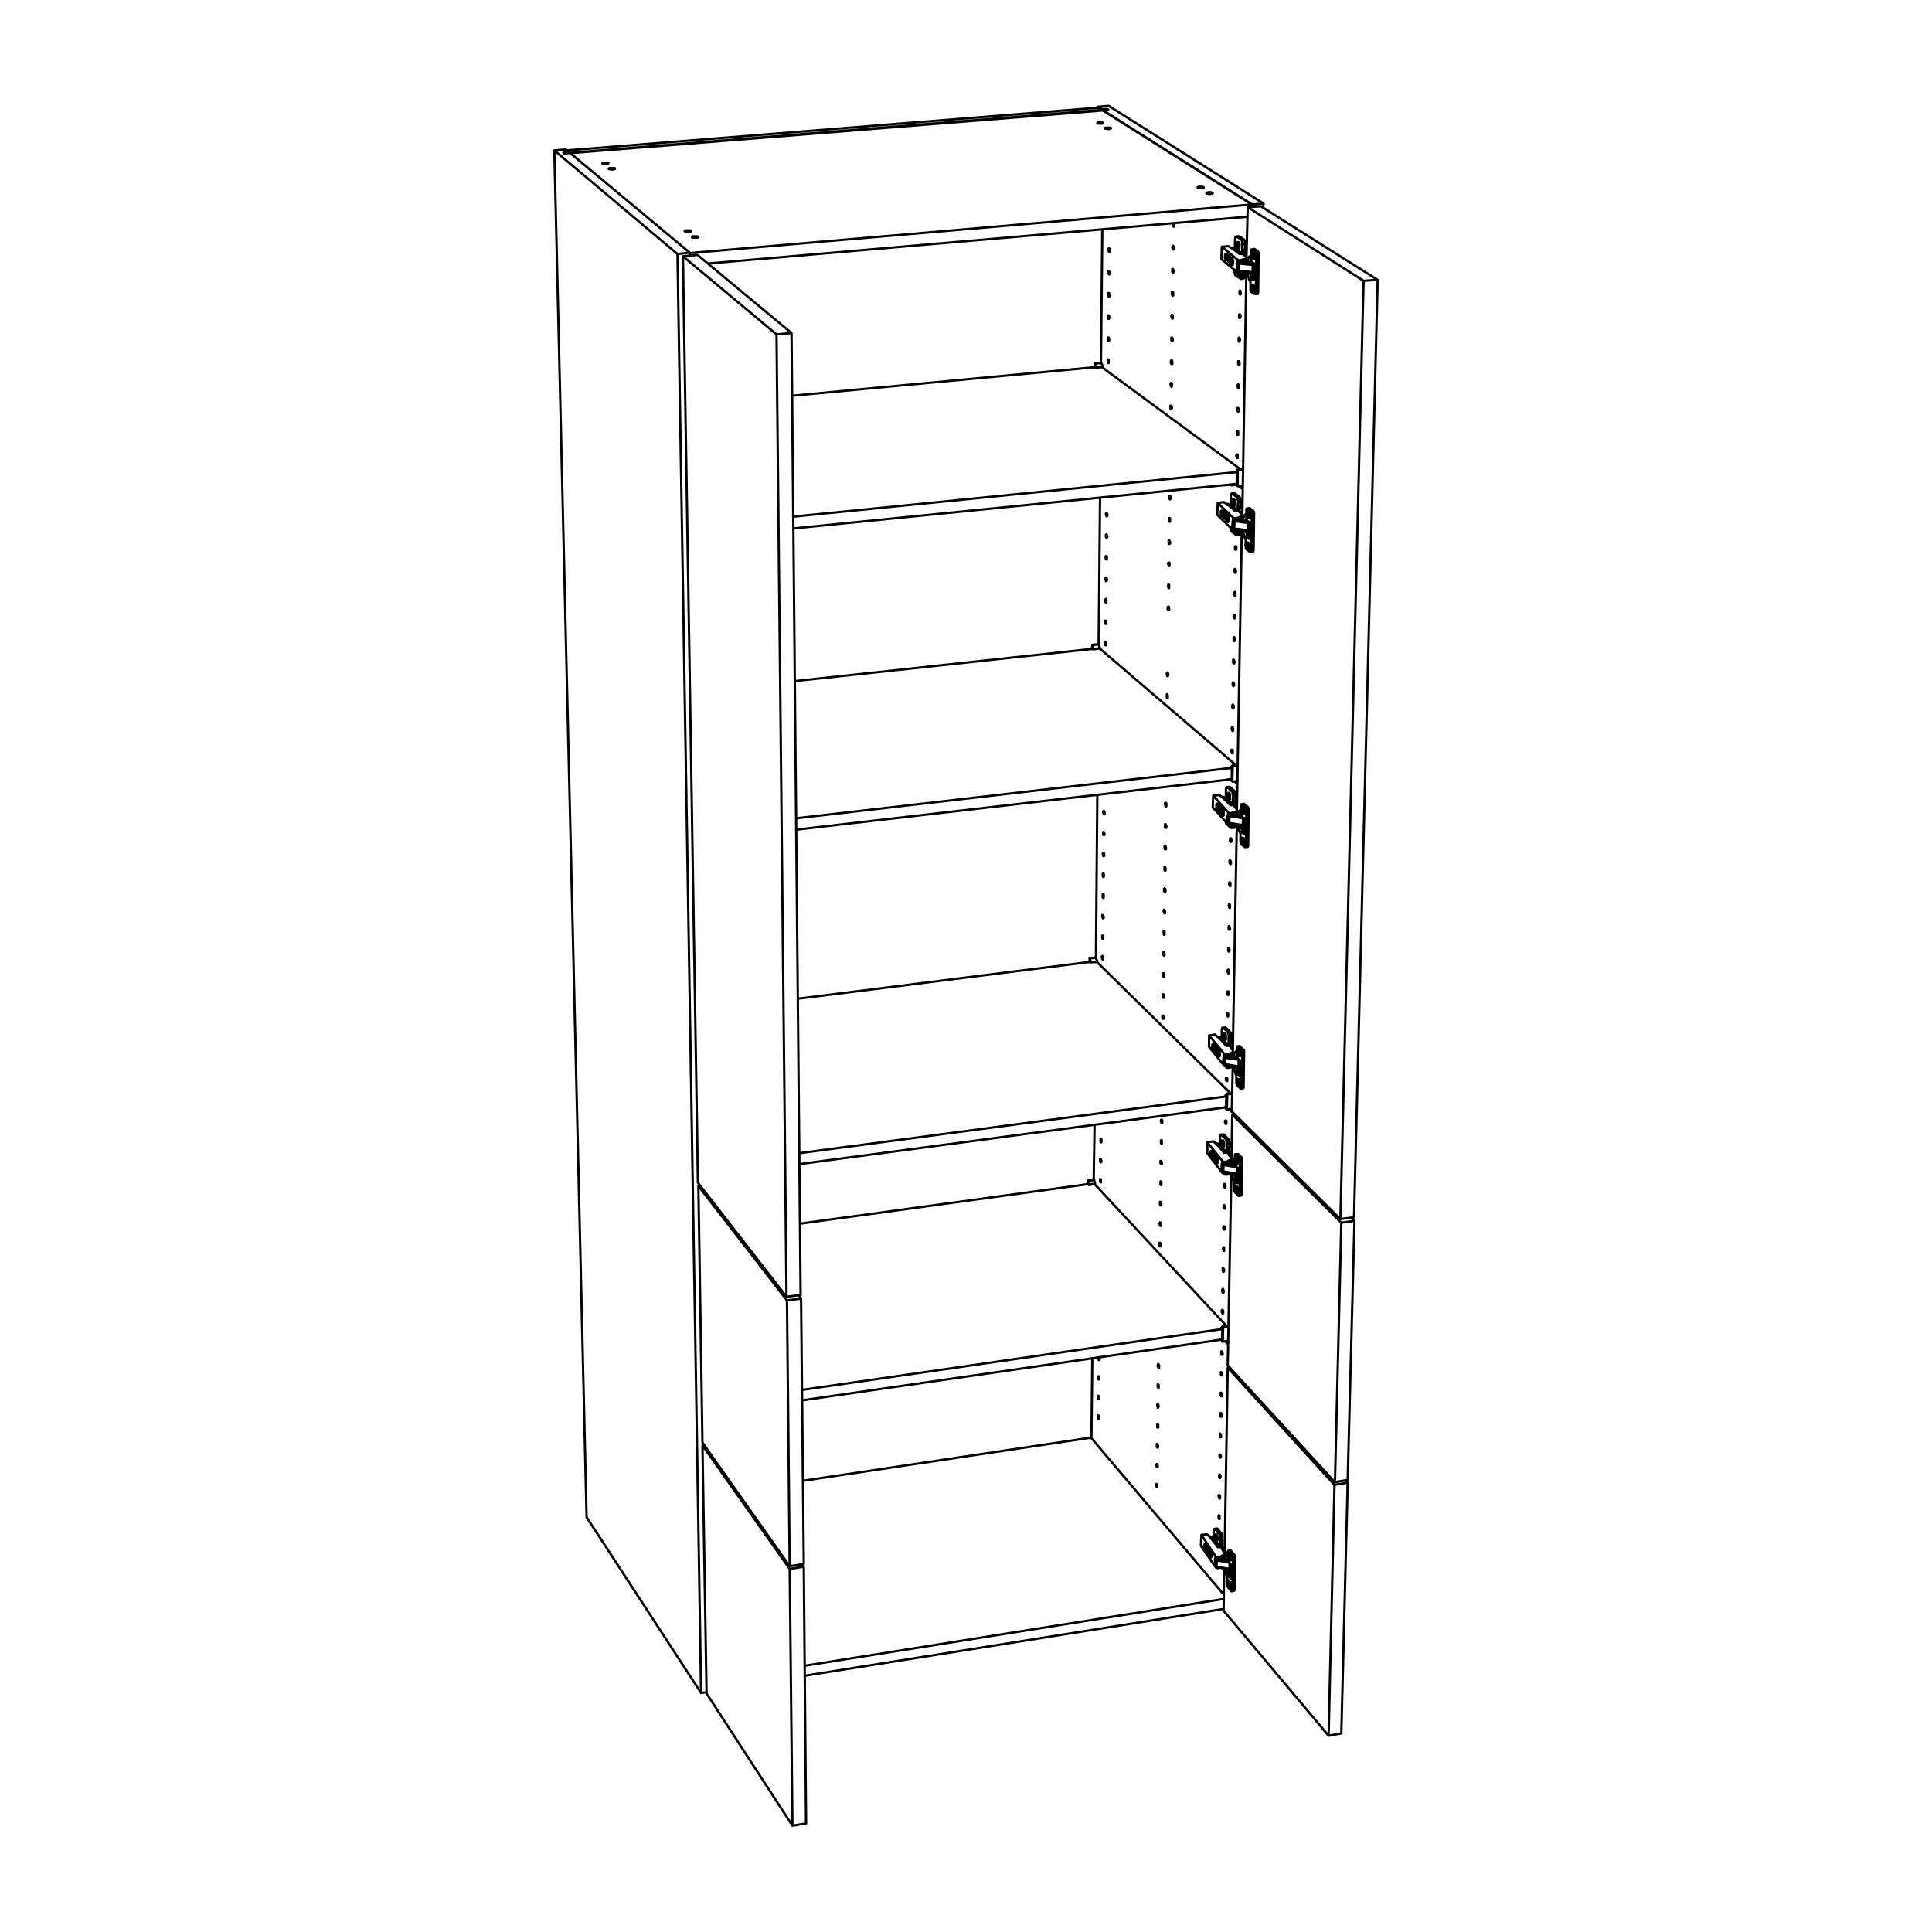 <?xml version="1.0" encoding="utf-8"?>
<!-- Generator: Adobe Illustrator 25.3.1, SVG Export Plug-In . SVG Version: 6.00 Build 0)  -->
<svg version="1.1" id="Lager_1" xmlns="http://www.w3.org/2000/svg" xmlns:xlink="http://www.w3.org/1999/xlink" x="0px" y="0px"
	 viewBox="0 0 425.2 425.2" style="enable-background:new 0 0 425.2 425.2;" xml:space="preserve">
<style type="text/css">
	.st0{fill:none;stroke:#000000;stroke-width:0.51;stroke-linecap:round;stroke-linejoin:round;stroke-miterlimit:10;}
</style>
<path class="st0" d="M269.1,175.6L269.1,175.6 M269.3,175.8v-0.2 M269.2,175.7v-0.1 M269.2,175.6L269.2,175.6 M268.8,178v-0.2
	 M268.7,178.1v-0.4 M268.6,178.2v-0.6 M268.6,178.3v-0.7 M268.5,178.3v-0.8 M268.5,178.3v-0.8 M271.2,181.5v-0.1 M271,181.5v-0.1
	 M271.3,54.8v-0.1 M271.2,54.7L271.2,54.7 M270.8,57.3v-0.7 M270.7,57.3v-0.8 M270.6,57.4v-0.9 M270.6,57.5v-1.1 M270.5,57.5v-1.1
	 M270.5,57.5v-1.2 M273.2,60L273.2,60 M270.2,111.1L270.2,111.1 M270.4,111.2v-0.1 M270.3,111.2v-0.1 M270.2,111.1L270.2,111.1
	 M269.8,113.6v-0.5 M269.7,113.7V113 M269.7,113.8V113 M269.6,113.8l0.1-0.8 M269.6,113.8v-0.9 M269.5,113.8v-0.9 M272.3,116.7v-0.1
	 M266.4,338.5v-0.1 M266.6,338.7v-0.3 M266.5,338.6v-0.1 M266.5,338.5v-0.1 M266,340.9v-0.1 M265.9,341v-0.2 M265.9,341v-0.3
	 M265.8,341v-0.4 M268.2,345.1V345 M268.1,345.1V345 M268.3,228.4L268.3,228.4 M268.4,228.6v-0.2 M268.3,228.5v-0.1 M268.3,228.5
	v-0.1 M267.9,230.8L267.9,230.8 M267.8,230.9v-0.3 M267.8,231v-0.4 M267.7,231.1v-0.6 M267.7,231.1v-0.6 M267.6,231.1v-0.7
	 M270.2,234.5L270.2,234.5 M270.1,234.6v-0.1 M267.9,252v-0.1 M268.1,252.1v-0.2 M268,252v-0.1 M267.9,252v-0.1 M267.4,254.3
	L267.4,254.3 M267.4,254.4v-0.3 M267.3,254.5v-0.4 M267.3,254.6V254 M267.2,254.6v-0.7 M269.8,258.1L269.8,258.1 M269.7,258.2v-0.1
	 M273.4,113.9l-0.4,0.3 M272.5,114l0.4,0.1 M272.9,114.2h-0.3 M271.3,231.8l-0.4,0.3 M270.9,232l0.3-0.3 M270.6,232h0.2
	 M270.8,232.2l-0.3-0.1 M274.2,57.1L274.2,57.1 M274.4,57.2l-0.4,0.2 M273.5,57.3h0.4 M273.9,57.4h-0.3 M271,255.3L271,255.3
	 M271,255.3L271,255.3 M270.9,255.3L270.9,255.3 M271,255.4L271,255.4v-0.1h-0.1 M270.5,255.7l0.3-0.4 M270.2,255.6l0.2,0.1
	 M270.4,255.8l-0.3-0.1 M272.2,178.7l-0.3,0.3 M271.8,178.9l0.4-0.3 M271.5,178.9h0.3 M271.8,179h-0.4 M269.5,342.2L269.5,342.2
	 M269.5,342.2L269.5,342.2 M269.4,342.2L269.4,342.2 M269.4,342.3L269.4,342.3v-0.1 M269,342.6l0.2-0.3 M268.7,342.6h0.2
	 M268.9,342.7h-0.4 M269.4,342.7v0.2 M270.9,255.8v0.2 M269.2,258v0.1 M272.4,258.3L272.4,258.3 M272.4,257.4L272.4,257.4
	 M269.3,256l2.2,0.3 M271.9,116.6L271.9,116.6 M271.6,116.4v0.2 M275,116.7L275,116.7 M275,115.7v-0.1 M271.7,114.3l2.3,0.3
	 M269.6,234.4L269.6,234.4 M272.8,234.7L272.8,234.7 M272.9,233.7h-0.1 M269.7,232.3l2.2,0.4 M267.8,344.9L267.8,344.9 M270.9,345.3
	h-0.1 M270.9,344.4L270.9,344.4 M267.8,343.4l2.7,0.5 M267.8,343l2.1,0.4 M272.9,59.9L272.9,59.9 M272.6,59.7v0.2 M276,60L276,60
	 M276,58.9v-0.1 M272.7,57.6l2.3,0.2 M270.5,181.3v0.1 M273.8,181.6L273.8,181.6 M273.8,180.6L273.8,180.6 M273.8,180.1h-0.1
	 M270.6,179.2l2.3,0.3 M275.2,60.3l1-0.1 M275.4,60.6h0.8 M275.4,60.9l0.8-0.1 M275.4,57.8h0.3 M275.6,61.2l0.6-0.1 M275.9,61.7
	L275.9,61.7 M270.2,345.7l0.9-0.1 M270.3,346l0.8-0.1 M270.3,346.3l0.8-0.2 M270.5,346.6l0.6-0.1 M270.8,347.4h0.1 M272.1,235.1
	l1-0.1 M272.3,235.4l0.8-0.1 M272.3,235.7l0.8-0.2 M272.3,232.9L272.3,232.9 M272.4,236l0.7-0.1 M272.8,236.7h0.1 M274.2,117.1
	l1-0.1 M274.4,117.4l0.8-0.1 M274.4,117.6h0.8 M274.4,114.7h0.2 M274.5,118l0.7-0.1 M274.9,118.5L274.9,118.5 M273.1,182l1-0.1
	 M273.2,182.3l0.9-0.1 M273.3,182.5l0.8-0.1 M273.3,179.7L273.3,179.7 M273.4,182.9l0.6-0.1 M273.7,183.5h0.2 M271.7,258.7l1-0.1
	 M271.8,259l0.9-0.1 M271.9,259.3l0.8-0.1 M271.9,256.6v-0.1 M272,259.6l0.7-0.1 M272.4,260.4l0.1-0.1 M268.2,252.3L268.2,252.3
	 M271.6,177.2h0.1 M273.7,56h0.1 M269.9,113.3v-0.1 M272.7,112.5h0.2 M266.8,338.8v-0.1 M268.6,228.8L268.6,228.8 M270.3,234.5
	L270.3,234.5 M271.1,240.7l-1,0.1 M273.5,103.3l-1.1,0.1 M272.4,168.4l-1.1,0.1 M270.4,291.9l-1.2,0.1 M269.1,175.6L269.1,175.6
	v-0.1H269 M269.2,175.6h-0.1 M269.2,175.6L269.2,175.6 M269.3,175.6h-0.1 M269.4,175.5v0.1h-0.1 M269.3,175.5h0.1 M269.2,175.4
	L269.2,175.4h0.1v0.1 M269.2,175.4L269.2,175.4 M268.8,175.3L268.8,175.3l0.1,0.1h0.1h0.1h0.1 M268.8,178v-0.2 M267.8,178h0.1
	 M267.7,177.5h0.1 M267.8,177.6h0.1 M267.8,177.5h0.1 M267.9,177.7L267.9,177.7 M267.8,177.5L267.8,177.5 M267.8,177.5h0.1
	 M268,177.6v0.1 M267.9,177.7L267.9,177.7 M267.9,178.1v-0.4 M267.8,178l0.1,0.1 M267.8,177.6v0.4 M267.7,177.5l0.1,0.1
	 M267.7,177.3v0.2 M267.8,177.5l-0.1-0.2 M267.8,177.1v0.4 M267.9,177.1h-0.1 M267.9,177.5v-0.4 M268,177.7l-0.1-0.2 M268,177.8
	L268,177.8 M267.7,177.4v0.1v0.1v0.1v0.2v0.1l0.1,0.1v0.1h0.1h0.1v-0.1V178v-0.1v-0.1v-0.1v-0.2v-0.1v-0.1v-0.1l-0.1-0.1V177
	l-0.1-0.1l-0.1,0.1v0.1v0.1v0.1V177.4 M268.5,177.5v1.1 M268.5,178.6l0.3,0.3 M268.5,178.6h-0.2 M269,179.3L269,179.3 M268.8,178.7
	h0.1 M269,178.9h0.1 M269,178.7L269,178.7 M269,178.9h0.1 M269,178.7L269,178.7 M269.1,178.9L269.1,178.9 M269.1,178.9l-0.1-0.1
	 M269.1,179.1v-0.2 M269,178.9l0.1,0.2 M269,179.4v-0.5 M269,179.3v0.1 M269,178.9v0.4 M268.8,178.7l0.2,0.2 M268.8,178.6v0.1
	 M269,178.7l-0.2-0.1 M269,178.3v0.4 M269,178.3L269,178.3 M269,178.8v-0.5 M269,179.5L269,179.5h0.1v-0.1h0.1v-0.1v-0.1v-0.1v-0.2
	v-0.1v-0.1v-0.1l-0.1-0.1v-0.1v-0.1l-0.1-0.1v-0.1h-0.1v0.1h-0.1v0.1v0.1v0.1v0.1v0.1v0.1v0.2v0.1v0.1l0.1,0.1v0.1L269,179.5
	L269,179.5 M271.2,181.4v0.1 M271.2,181.5h-0.1H271 M271,181.5L271,181.5 M270.9,181.5h-0.1h-0.1h-0.1h-0.1h-0.1l-0.1-0.1
	 M270.9,181.5v-0.1 M268.8,177.9L268.8,177.9 M268.8,178L268.8,178 M268.8,178L268.8,178l-0.1,0.1 M268.7,178.1h-0.1 M268.6,178.2
	L268.6,178.2 M268.6,178.2L268.6,178.2 M268.6,178.3L268.6,178.3h-0.1 M268.5,178.3L268.5,178.3 M268.5,178.3L268.5,178.3
	 M270.9,181.4h-0.1h-0.1h-0.1h-0.1h-0.1v-0.1h-0.1 M271,181.4L271,181.4 M270.4,179.3l0.2,0.2 M270.3,181.2h-0.1 M270.4,179.4v-0.1
	 M270.4,179l-0.1-0.1 M268.3,178.6l0.5,0.5 M268.4,177.3l-0.1,1.3 M268.8,177.8l-0.4-0.5 M268.8,178.3v-0.5 M268.8,179.1V179
	 M270.3,179.3v-0.4 M270.2,181.2V181 M266.9,177.7l0.1-2.6 M270.3,181.4l-3.4-3.7 M270.3,181.4v-0.1 M270.3,181.3l-0.1-0.1
	 M268.1,178.2L268.1,178.2v-0.1h0.1V178v-0.1v-0.1 M268.2,177.8v-0.2v-0.1v-0.1l-0.1-0.1v-0.1v-0.1L268,177v-0.1h-0.1 M269.2,179.5
	L269.2,179.5h0.1v-0.1v-0.1v-0.1v-0.1v-0.2v-0.1v-0.1v-0.1v-0.1v-0.1l-0.1-0.1v-0.1l-0.1-0.1 M272.2,178.6l-1,0.4 M271.2,179
	L271.2,179h-0.1v0.1H271 M271.2,178.9v0.1 M271,179.1L271,179.1 M271,178.9v0.2 M270.9,179.1h-0.1h-0.1h-0.1l-0.1-0.1h-0.1
	 M270.9,179v0.1 M270.4,178.9v0.1 M270.4,178.9l-3.4-3.8 M270.9,179h-0.1h-0.1l-0.1-0.1h-0.1h-0.1 M271,178.9l-0.1,0.1 M271.2,178.9
	L271.2,178.9h-0.1H271 M272.2,178.5l-1,0.4 M271.7,177.5l0.5,0.6 M271.6,177.2l0.1,0.3 M271.5,177.2L271.5,177.2h0.1 M271.3,177.2
	h0.2 M271.3,177.2L271.3,177.2 M271.1,177.2h0.2 M270.7,177.1l0.1,0.1h0.1h0.1h0.1 M269.5,175.9l1.2,1.2 M268.4,175l1.1,0.9
	 M268.1,175L268.1,175h0.1h0.1h0.1 M267,175.1l1.1-0.1 M271.2,54.7L271.2,54.7 M271.3,54.7h-0.1 M271.4,54.7L271.4,54.7L271.4,54.7
	h-0.1 M271.4,54.6v0.1 M271.2,54.5L271.2,54.5v0.1h0.1h0.1 M271.2,54.5L271.2,54.5 M270.9,54.5L270.9,54.5L270.9,54.5h0.2h0.1
	 M270.8,56.7v-0.1 M270.8,57L270.8,57 M269.7,56.5h0.1 M269.8,56.6h0.1 M269.8,57.1L269.8,57.1 M269.8,56.5L269.8,56.5 M269.8,56.7
	h0.2 M269.8,56.5L269.8,56.5 M269.8,56.5l0.1,0.1 M269.9,56.6v0.1 M269.8,56.7l0.2,0.1 M269.8,57.1v-0.4 M269.8,57.1L269.8,57.1
	 M269.8,56.6v0.5 M269.7,56.5l0.1,0.1 M269.7,56.4L269.7,56.4 M269.8,56.5l-0.1-0.1 M269.8,56.1v0.4 M269.8,56.1L269.8,56.1
	 M269.8,56.5v-0.4 M270,56.6l-0.2-0.1 M270,56.8v-0.2 M269.6,56.4L269.6,56.4v0.3v0.1l0.1,0.1V57v0.1l0.1,0.1h0.1l0.1-0.1V57v-0.1
	v-0.2v-0.1v-0.1v-0.1v-0.2l-0.1-0.1V56l-0.1-0.1h-0.1V56v0.1l-0.1,0.1v0.1V56.4 M270.5,56.3l-0.1,1.2 M270.4,57.5l0.4,0.3
	 M270.4,57.5h-0.1 M271,58.1L271,58.1 M270.8,57.5h0.2 M271,57.6h0.1 M271,57.5L271,57.5 M271,57.7h0.2 M271,57.5L271,57.5
	 M271,57.5l0.1,0.1 M271.1,57.6v0.1 M271.2,57.6l-0.2-0.1 M271.2,57.8v-0.2 M271,57.7l0.2,0.1 M271,58.1v-0.4 M271,58.1L271,58.1
	 M271,57.6v0.5 M270.8,57.5l0.2,0.1 M270.8,57.3v0.2 M271,57.5l-0.2-0.2 M271,57v0.5 M271,57L271,57 M271,57.5V57 M271,58.3
	L271,58.3h0.1v-0.1h0.1v-0.1V58v-0.1v-0.2v-0.1v-0.1v-0.1v-0.2l-0.1-0.1V57v-0.1H271v-0.1h-0.1v0.1l-0.1,0.1v0.1v0.2v0.1v0.1v0.1
	v0.2v0.1V58l0.1,0.1v0.1L271,58.3 M273.5,59.9l-0.3,0.1 M273.2,60L273.2,60h-0.1 M273.1,60h-0.2 M273.1,60L273.1,60 M272.9,60
	L272.9,60h-0.1h-0.1h-0.1h-0.1h-0.1 M272.9,60L272.9,60 M270.8,57.3L270.8,57.3 M270.8,57.3L270.8,57.3h-0.1 M270.7,57.3h-0.1
	 M270.6,57.4L270.6,57.4 M270.6,57.4L270.6,57.4 M270.6,57.5L270.6,57.5h-0.1 M270.5,57.5L270.5,57.5 M270.5,57.5L270.5,57.5
	 M272.9,59.9L272.9,59.9h-0.1h-0.1h-0.1h-0.1h-0.1v-0.1 M273.1,59.9h-0.2 M273.2,59.9L273.2,59.9h-0.1 M272.4,59.7l-0.1,0.1
	 M272.4,57.8v-0.1 M272.4,57.3l-0.1-0.1 M270.3,57.5l0.5,0.4 M270.4,56.2l-0.1,1.3 M270.8,56.6l-0.4-0.4 M270.8,57v-0.4 M270.8,57.9
	v-0.1 M272.3,57.7v-0.5 M272.3,59.8v-0.3 M268.8,57l0.1-2.7 M272.4,60l-3.6-3 M272.4,60v-0.2 M272.4,59.8h-0.1 M270,57.2L270,57.2
	h0.1v-0.1V57l0.1-0.1v-0.2 M270.2,56.7v-0.1v-0.1l-0.1-0.2v-0.1v-0.1V56H270v-0.1h-0.1 M271.2,58.3L271.2,58.3h0.1v-0.1v-0.1
	l0.1-0.1v-0.1v-0.2v-0.1v-0.1l-0.1-0.2v-0.1v-0.1V57l-0.1-0.1v-0.1h-0.1 M274.4,57l-1.1,0.4 M272.8,59.9L272.8,59.9h0.1 M272.9,59.9
	L272.9,59.9 M273.3,57.4L273.3,57.4h-0.1h-0.1 M273.3,57.2v0.2 M273.1,57.4H273 M273.1,57.3v0.1 M273,57.4L273,57.4h-0.2h-0.1h-0.1
	h-0.1l-0.1-0.1 M273,57.3v0.1 M272.4,57.2v0.1 M272.4,57.2l-3.5-2.9 M273,57.3L273,57.3h-0.2h-0.1h-0.1l-0.1-0.1h-0.1 M273.1,57.3
	H273 M273.3,57.2L273.3,57.2h-0.1v0.1h-0.1 M274.4,56.9l-1.1,0.3 M273.8,56.1l0.6,0.5 M273.7,55.9l0.1,0.2 M273.6,55.9L273.6,55.9
	h0.1 M273.4,55.9h0.2 M273.3,55.9L273.3,55.9h0.1 M273.1,55.9h0.2 M272.8,55.9L272.8,55.9h0.1h0.1h0.1 M271.5,54.9l1.3,1
	 M270.4,54.2l1.1,0.7 M270.1,54.2L270.1,54.2h0.1h0.1h0.1 M268.9,54.3l1.2-0.1 M270.2,111.1L270.2,111.1h-0.1 M270.2,111.1
	L270.2,111.1 M270.3,111.1L270.3,111.1h-0.1 M270.4,111.1h-0.1 M270.5,111.1L270.5,111.1L270.5,111.1 M270.4,111l0.1,0.1
	 M270.3,110.9L270.3,110.9l0.1,0.1 M270.2,110.9h0.1 M269.9,110.9L269.9,110.9L269.9,110.9h0.2h0.1 M269.9,113.5L269.9,113.5
	 M268.7,113h0.2 M268.9,113.1L268.9,113.1 M268.9,113.5L268.9,113.5 M268.9,112.9L268.9,112.9 M268.9,113.1L268.9,113.1
	 M268.9,112.9L268.9,112.9 M268.9,113L268.9,113 M269,113.1L269,113.1 M268.9,113.1l0.1,0.2 M268.9,113.5v-0.4 M268.9,113.5
	L268.9,113.5 M268.9,113.1v0.4 M268.7,113l0.2,0.1 M268.7,112.8v0.2 M268.9,112.9l-0.2-0.1 M268.9,112.5v0.4 M268.9,112.6v-0.1
	 M268.9,113v-0.4 M269,113.1l-0.1-0.1 M269,113.3v-0.2 M268.7,112.8v0.2v0.1v0.1v0.1l0.1,0.2v0.1l0.1,0.1h0.1v-0.1v-0.1l0.1-0.1
	v-0.1v-0.1v-0.1V113v-0.2l-0.1-0.1v-0.1v-0.1h-0.1v-0.1h-0.1v0.1h-0.1v0.1v0.1V112.8 M269.5,112.8v1.2 M269.5,114l0.4,0.3
	 M269.5,114L269.5,114 M270,114.7h0.1 M269.9,114.1L269.9,114.1 M270,114.2h0.2 M270,114h0.1 M270.1,114.2h0.1 M270,114v0.1
	 M270,114.1h0.1 M270.2,114.2L270.2,114.2 M270.2,114.2l-0.1-0.1 M270.2,114.4v-0.2 M270.1,114.2l0.1,0.2 M270.1,114.7v-0.5
	 M270,114.7h0.1 M270,114.2v0.5 M269.9,114.1l0.1,0.1 M269.9,113.9v0.2 M270,114L270,114 M270,113.6v0.4 M270.1,113.6H270
	 M270.1,114.1v-0.5 M270,114.8l0.1,0.1h0.1v-0.1v-0.1l0.1-0.1v-0.1v-0.1v-0.2v-0.1l-0.1-0.1v-0.1v-0.2v-0.1h-0.1v-0.1v-0.1H270
	l-0.1,0.1v0.1v0.1l-0.1,0.1v0.1v0.2v0.1l0.1,0.1v0.1v0.1v0.1l0.1,0.1V114.8 M272.4,116.6l-0.1,0.1 M272.3,116.7h-0.1h-0.1
	 M272.1,116.7H272 M272.1,116.7v-0.1 M272,116.7L272,116.7h-0.2h-0.1h-0.1h-0.1h-0.1 M272,116.7v-0.1 M269.9,113.5L269.9,113.5
	 M269.9,113.5l-0.1,0.1 M269.8,113.6L269.8,113.6v0.1h-0.1 M269.7,113.7L269.7,113.7 M269.7,113.8L269.7,113.8 M269.7,113.8h-0.1
	 M269.6,113.8L269.6,113.8 M269.6,113.8h-0.1 M269.5,113.8L269.5,113.8 M272,116.6L272,116.6h-0.2h-0.1h-0.1h-0.1v-0.1h-0.1
	 M272.1,116.6H272 M272.2,116.6h-0.1 M271.4,116.4h-0.1 M271.5,114.5L271.5,114.5 M271.5,114.1l-0.1-0.1 M269.4,114l0.5,0.4
	 M269.4,112.7v1.3 M269.9,113.2l-0.5-0.5 M269.9,113.6v-0.4 M269.9,114.4L269.9,114.4 M271.4,114.5V114 M271.3,116.4v-0.2
	 M267.9,113.3l0.1-2.6 M271.4,116.7l-3.5-3.4 M271.4,116.7v-0.2 M271.4,116.5l-0.1-0.1 M269.1,113.7L269.1,113.7v-0.1h0.1v-0.1v-0.1
	v-0.1v-0.1 M269.2,113.2v-0.1V113v-0.2v-0.1v-0.1l-0.1-0.1v-0.1H269 M270.3,114.9L270.3,114.9v-0.1l0.1-0.1v-0.1v-0.1v-0.2v-0.1
	v-0.1V114v-0.2v-0.1l-0.1-0.1v-0.1l-0.1-0.1 M273.4,113.8l-1.1,0.3 M272.3,114.1L272.3,114.1v0.1h-0.1h-0.1 M272.3,114v0.1
	 M272.1,114.2H272 M272.1,114v0.2 M272,114.2L272,114.2h-0.2h-0.1h-0.1v-0.1h-0.1 M272,114.1v0.1 M271.5,114v0.1 M271.5,114
	l-3.5-3.3 M272,114.1L272,114.1h-0.2l-0.1-0.1h-0.1h-0.1 M272.1,114l-0.1,0.1 M272.3,114L272.3,114h-0.1h-0.1 M273.4,113.6l-1.1,0.4
	 M272.8,112.7l0.6,0.6 M272.7,112.5l0.1,0.2 M272.6,112.5L272.6,112.5h0.1 M272.4,112.5h0.2 M272.4,112.5L272.4,112.5 M272.2,112.5
	h0.2 M271.8,112.4l0.1,0.1h0.1h0.1h0.1 M270.5,111.3l1.3,1.1 M269.5,110.6l1,0.7 M269.2,110.5L269.2,110.5h0.1h0.1v0.1h0.1
	 M268,110.7l1.2-0.2 M266.4,338.4L266.4,338.4l-0.1-0.1 M266.5,338.4L266.5,338.4 M266.5,338.5L266.5,338.5v-0.1 M266.6,338.4
	l-0.1,0.1 M266.7,338.4L266.7,338.4h-0.1 M266.6,338.2l0.1,0.2 M266.5,338.2L266.5,338.2h0.1 M266.5,338.2L266.5,338.2 M266.1,338.1
	L266.1,338.1h0.1h0.1l0.1,0.1h0.1 M265.1,340.4L265.1,340.4 M265.2,340.6l0.1-0.1 M265.2,340.9L265.2,340.9 M265.2,340.4
	L265.2,340.4 M265.2,340.6h0.1 M265.2,340.6l0.1,0.2 M265.2,341v-0.4 M265.2,340.9v0.1 M265.2,340.6v0.3 M265.1,340.4l0.1,0.2
	 M265.1,340.2v0.2 M265.2,340.4l-0.1-0.2 M265.2,340.1v0.3 M265.2,340.1L265.2,340.1 M265.2,340.5v-0.4 M265.3,340.7l-0.1-0.2
	 M265.3,340.8v-0.1 M265,340.3v0.1v0.1v0.1l0.1,0.1v0.1v0.1l0.1,0.1v0.1h0.1V341h0.1v-0.1v-0.1v-0.1v-0.1v-0.2l-0.1-0.1v-0.1v-0.1
	l-0.1-0.1v-0.1h-0.1v0.1l-0.1,0.1V340.3 M265.8,340.6v0.9 M265.8,341.5l0.3,0.5 M265.8,341.5l-0.1,0.1 M266.2,342.6l0.1-0.1
	 M266.1,342l0.1-0.1 M266.3,342.1L266.3,342.1 M266.3,342L266.3,342 M266.3,342.2h0.1 M266.4,342.3l-0.1-0.2 M266.4,342.4v-0.1
	 M266.3,342.2l0.1,0.2 M266.3,342.6v-0.4 M266.2,342.6h0.1 M266.3,342.1l-0.1,0.5 M266.1,342l0.2,0.1 M266.1,341.8v0.2 M266.3,342
	l-0.2-0.2 M266.3,341.6v0.4 M266.3,341.7L266.3,341.7 M266.3,342.1v-0.4 M266.3,342.7v0.1h0.1v-0.1l0.1-0.1v-0.1v-0.1v-0.1v-0.1
	v-0.1l-0.1-0.2v-0.1v-0.1v-0.1h-0.1v-0.1l-0.1-0.1v0.1h-0.1v0.1v0.1v0.1v0.1v0.1v0.2v0.1v0.1l0.1,0.1v0.1v0.1H266.3 M268.3,345
	L268.3,345l-0.1,0.1 M268.2,345.1h-0.1 M268.1,345.1H268h-0.1h-0.1h-0.1l-0.1-0.1 M266,340.9L266,340.9 M266,340.9l-0.1,0.1
	 M265.9,341L265.9,341 M265.9,341h-0.1 M265.8,341L265.8,341 M268,345L268,345L268,345h-0.2l-0.1-0.1h-0.1 M267.5,344.7L267.5,344.7
	 M267.6,343.1V343 M267.6,342.7l-0.1-0.1 M265.7,341.6l0.4,0.6 M265.7,340.4v1.2 M266.1,341.1l-0.4-0.7 M266.1,341.5v-0.4
	 M267.5,343v-0.4 M267.5,344.7L267.5,344.7 M264.3,340.2l0.1-2.4 M267.6,345l-3.3-4.8 M267.6,345v-0.1 M267.6,344.9l-0.1-0.2
	 M265.4,341.1L265.4,341.1L265.4,341.1l0.1-0.1v-0.1v-0.1 M265.5,340.8v-0.1v-0.2v-0.1v-0.1v-0.1l-0.1-0.1V340v-0.1h-0.1
	 M266.5,342.8L266.5,342.8l0.1-0.1v-0.1v-0.1v-0.1v-0.1v-0.1V342v-0.1v-0.1l-0.1-0.1v-0.1v-0.1h-0.1v-0.1h-0.1 M269.5,342.2
	l-1.1,0.6 M268.4,342.8L268.4,342.8h-0.1h-0.1 M268.4,342.7v0.1 M268.2,342.8h-0.1 M268.2,342.7v0.1 M268.1,342.8H268h-0.1h-0.1
	h-0.1h-0.1v-0.1 M268.1,342.7v0.1 M267.6,342.6L267.6,342.6 M267.6,342.6l-3.2-4.8 M268.1,342.7H268h-0.1h-0.1h-0.1l-0.1-0.1
	 M268.2,342.7h-0.1 M268.4,342.7L268.4,342.7h-0.1h-0.1 M269.5,342.1l-1.1,0.6 M268.9,340.8l0.6,1 M268.8,340.5l0.1,0.3
	 M268.7,340.5L268.7,340.5h0.1 M268.5,340.5h0.2 M268.4,340.5L268.4,340.5 M268.3,340.5h0.1 M268,340.4L268,340.4v0.1h0.1h0.1h0.1
	 M266.7,338.8l1.3,1.6 M265.7,337.7l1,1.1 M265.4,337.7L265.4,337.7h0.2h0.1 M264.4,337.8l1-0.1 M268.3,228.4h-0.1v-0.1h-0.1
	 M268.3,228.4L268.3,228.4 M268.3,228.4L268.3,228.4 M268.4,228.4h-0.1 M268.5,228.4h0.1H268.5L268.5,228.4 M268.5,228.3v0.1
	 M268.3,228.2L268.3,228.2h0.1h0.1v0.1 M268.3,228.2L268.3,228.2 M267.9,228.1L267.9,228.1l0.2,0.1h0.1h0.1 M266.8,230.3h0.2
	 M267,230.5h0.1 M267,230.9L267,230.9 M267,230.3L267,230.3 M267,230.5h0.1 M267,230.3L267,230.3 M267.1,230.5L267.1,230.5
	 M267,230.5l0.1,0.2 M267,230.9v-0.4 M267,230.9L267,230.9 M267,230.5v0.4 M266.8,230.3l0.2,0.2 M266.8,230.2L266.8,230.2
	 M267,230.3l-0.2-0.1 M267,229.9v0.4 M267,230v-0.1 M267,230.4V230 M267.1,230.5l-0.1-0.1 M267.1,230.7v-0.2 M266.8,230.2
	L266.8,230.2v0.2v0.2v0.1l0.1,0.1v0.1v0.1h0.1v0.1l0.1-0.1v-0.1h0.1v-0.1v-0.1v-0.2v-0.1l-0.1-0.1v-0.1v-0.1V230l-0.1-0.1v-0.1h-0.1
	v0.1h-0.1v0.1v0.1V230.2 M267.6,230.4v1 M267.6,231.4l0.3,0.4 M267.6,231.4h-0.1 M268.1,232.3L268.1,232.3 M267.9,231.7h0.2
	 M268.1,231.8h0.1 M268.1,231.7L268.1,231.7 M268.1,231.9h0.1 M268.1,231.7L268.1,231.7 M268.2,231.9L268.2,231.9 M268.3,231.9
	l-0.2-0.1 M268.3,232.1v-0.2 M268.1,231.9l0.2,0.2 M268.1,232.3v-0.4 M268.1,232.3L268.1,232.3 M268.1,231.8v0.5 M267.9,231.7
	l0.2,0.1 M267.9,231.5v0.2 M268.1,231.7l-0.2-0.2 M268.1,231.3v0.4 M268.1,231.3L268.1,231.3 M268.1,231.8v-0.5 M268.1,232.5
	L268.1,232.5h0.1l0.1-0.1v-0.1v-0.1v-0.1v-0.2v-0.1v-0.1v-0.1l-0.1-0.1v-0.1v-0.1v-0.1l-0.1-0.1H268v0.1l-0.1,0.1v0.1v0.1v0.2v0.1
	v0.1v0.1l0.1,0.1v0.1v0.1l0.1,0.1V232.5 M270.3,234.5h-0.1 M270.2,234.5L270.2,234.5v0.1h-0.1 M270.1,234.6H270 M270,234.6
	L270,234.6h-0.2h-0.1h-0.1h-0.1v-0.1h-0.1 M270,234.6v-0.1 M267.9,230.8L267.9,230.8 M267.9,230.8L267.9,230.8h-0.1v0.1
	 M267.8,230.9L267.8,230.9 M267.8,231L267.8,231 M267.8,231l-0.1,0.1 M267.7,231.1L267.7,231.1 M267.7,231.1h-0.1 M267.6,231.1
	L267.6,231.1 M270,234.5L270,234.5h-0.2h-0.1h-0.1l-0.1-0.1h-0.1 M270,234.5L270,234.5 M269.4,234.2l-0.1,0.1 M269.5,232.5v-0.1
	 M269.5,232.1l-0.1-0.1 M267.5,231.4l0.4,0.6 M267.5,230.3v1.1 M267.9,230.8l-0.4-0.5 M267.9,231.2v-0.4 M267.9,232L267.9,232
	 M269.4,232.4V232 M269.3,234.3v-0.2 M266.1,230.4v-2.5 M269.4,234.5l-3.3-4.1 M269.4,234.5v-0.1 M269.4,234.4l-0.1-0.1 M267.2,231
	L267.2,231h0.1v-0.1v-0.1v-0.2 M267.3,230.6v-0.1v-0.1v-0.1v-0.1v-0.1l-0.1-0.1v-0.1l-0.1-0.1 M268.3,232.5h0.1v-0.1v-0.1l0.1-0.1
	V232v-0.1v-0.1l-0.1-0.1v-0.1v-0.1v-0.2h-0.1v-0.1v-0.1h-0.1 M271.3,231.7l-1,0.4 M270.3,232.1v0.1h-0.1h-0.1 M270.3,232v0.1
	 M270.1,232.2H270 M270.1,232.1v0.1 M270,232.2L270,232.2h-0.2h-0.1h-0.1h-0.1v-0.1 M270,232.1v0.1 M269.5,232v0.1 M269.5,232
	l-3.4-4.1 M270,232.1L270,232.1h-0.2h-0.1h-0.1l-0.1-0.1 M270.1,232.1H270 M270.3,232L270.3,232h-0.1v0.1h-0.1 M271.3,231.6l-1,0.4
	 M270.8,230.5l0.5,0.6 M270.7,230.2l0.1,0.3 M270.6,230.2L270.6,230.2h0.1 M270.4,230.1l0.2,0.1 M270.3,230.1L270.3,230.1h0.1
	 M270.1,230.2l0.2-0.1 M269.8,230.1h0.1v0.1h0.1h0.1 M268.6,228.7l1.2,1.4 M267.5,227.8l1.1,0.9 M267.2,227.7h0.1h0.1l0.1,0.1
	 M266.1,227.9l1.1-0.2 M267.9,251.9h-0.1v-0.1h-0.1 M267.9,251.9L267.9,251.9 M268,251.9L268,251.9 M268.1,251.9H268 M268.2,251.9
	L268.2,251.9h-0.1 M268.1,251.8l0.1,0.1 M267.9,251.7L267.9,251.7L267.9,251.7h0.2v0.1 M267.9,251.7L267.9,251.7 M267.5,251.6
	L267.5,251.6h0.1h0.1v0.1h0.1h0.1 M266.5,253.8h0.1 M266.6,254h0.1 M266.6,254.4L266.6,254.4 M266.6,253.8L266.6,253.8 M266.6,254
	h0.1 M266.6,253.8L266.6,253.8 M266.7,254L266.7,254 M266.6,254l0.1,0.2 M266.6,254.4V254 M266.6,254.4L266.6,254.4 M266.6,254v0.4
	 M266.5,253.8l0.1,0.2 M266.5,253.7L266.5,253.7 M266.6,253.8l-0.1-0.1 M266.6,253.5v0.3 M266.6,253.5L266.6,253.5 M266.6,253.9
	v-0.4 M266.7,254.1l-0.1-0.2 M266.7,254.2v-0.1 M266.4,253.7L266.4,253.7v0.2v0.2l0.1,0.1v0.1v0.1l0.1,0.1v0.1h0.1v-0.1h0.1v-0.1
	v-0.1v-0.1v-0.1v-0.2v-0.1l-0.1-0.1v-0.1v-0.1l-0.1-0.1v-0.1h-0.1v0.1l-0.1,0.1v0.1V253.7 M267.2,253.9v1.1 M267.2,255l0.3,0.4
	 M267.2,255h-0.1 M267.7,255.8L267.7,255.8 M267.6,255.2h0.1 M267.7,255.4h0.1 M267.7,255.3L267.7,255.3 M267.7,255.5h0.1
	 M267.7,255.3L267.7,255.3 M267.8,255.5L267.8,255.5 M267.9,255.5l-0.2-0.2 M267.9,255.6v-0.1 M267.7,255.5l0.2,0.1 M267.7,255.9
	v-0.4 M267.7,255.8v0.1 M267.7,255.4v0.4 M267.6,255.2l0.1,0.2 M267.6,255.1v0.1 M267.7,255.3l-0.1-0.2 M267.7,254.8v0.5
	 M267.7,254.9v-0.1 M267.7,255.3v-0.4 M267.7,256L267.7,256l0.1,0.1V256h0.1v-0.1v-0.1v-0.1v-0.1v-0.1v-0.1v-0.1v-0.1V255l-0.1-0.1
	v-0.1l-0.1-0.1h-0.1v0.1h-0.1v0.1v0.1v0.1v0.1v0.1v0.2l0.1,0.1v0.1v0.1v0.1L267.7,256 M269.9,258.1h-0.1 M269.8,258.1L269.8,258.1
	v0.1h-0.1 M269.7,258.2h-0.1 M269.6,258.2h-0.1h-0.1h-0.1h-0.1h-0.1v-0.1H269 M269.6,258.2v-0.1 M267.5,254.3L267.5,254.3
	L267.5,254.3 M267.4,254.3L267.4,254.3 M267.4,254.4L267.4,254.4 M267.4,254.4l-0.1,0.1 M267.3,254.5L267.3,254.5v0.1 M267.3,254.6
	h-0.1 M267.2,254.6L267.2,254.6 M269.6,258.1h-0.1h-0.1h-0.1h-0.1l-0.1-0.1H269 M269.6,258.1L269.6,258.1 M269,257.8L269,257.8
	 M269.1,256.1V256 M269.1,255.7l-0.1-0.1 M267.1,255l0.4,0.5 M267.1,253.8v1.2 M267.6,254.4l-0.5-0.6 M267.6,254.8v-0.4
	 M267.5,255.5L267.5,255.5 M269,256.1v-0.5 M268.9,257.8L268.9,257.8 M265.7,253.8v-2.4 M269,258.1l-3.3-4.3 M269,258.1V258
	 M269,258l-0.1-0.2 M266.8,254.6l0.1-0.1v-0.1v-0.1v-0.1 M266.9,254.2V254v-0.1v-0.1v-0.1v-0.1l-0.1-0.1v-0.1l-0.1-0.1 M267.9,256
	L267.9,256l0.1-0.1l0.1-0.1v-0.1v-0.1v-0.1v-0.1v-0.1l-0.1-0.2V255v-0.1l-0.1-0.1v-0.1h-0.1 M271,255.2l-1.1,0.6 M269.9,255.8
	L269.9,255.8h-0.1h-0.1 M269.9,255.7L269.9,255.7 M269.7,255.8h-0.1 M269.7,255.7L269.7,255.7 M269.6,255.8h-0.1l-0.1,0.1v-0.1h-0.1
	h-0.1h-0.1v-0.1 M269.6,255.7L269.6,255.7 M269.1,255.6v0.1 M269.1,255.6l-3.4-4.2 M269.6,255.7h-0.1h-0.1h-0.1h-0.1h-0.1v-0.1
	 M269.7,255.7h-0.1 M269.9,255.7L269.9,255.7h-0.1h-0.1 M271,255.1l-1.1,0.6 M270.4,254l0.6,0.9 M270.3,253.8l0.1,0.2 M270.2,253.7
	L270.2,253.7L270.2,253.7l0.1,0.1 M270,253.7h0.2 M269.9,253.7L269.9,253.7L269.9,253.7 M269.7,253.7h0.2 M269.4,253.7L269.4,253.7
	h0.2h0.1 M268.2,252.3l1.2,1.4 M267.2,251.3l1,1 M266.9,251.2L266.9,251.2L266.9,251.2h0.2v0.1h0.1 M265.7,251.4l1.2-0.2
	 M273.4,114.3l-0.1,0.1 M273,114.3v-0.1 M273,114.2L273,114.2v-0.1h-0.1 M273,114.2L273,114.2 M272.9,114.1L272.9,114.1
	 M272.9,114.1l0.4-0.3 M273.3,113.8L273.3,113.8h-0.1 M272.9,114.3v-0.1 M272.9,114.2L272.9,114.2v-0.1 M271.2,232.3L271.2,232.3
	 M271.2,232.3l-0.1,0.1 M271.2,232.3L271.2,232.3 M271.3,232.2l-0.1,0.1 M270.9,232.3v-0.2 M270.9,232.1L270.9,232.1V232
	 M270.9,232.1l-0.1,0.1 M270.8,232h0.1 M270.8,232.3L270.8,232.3 M270.8,232.2v-0.1V232 M274.3,57.1l0.1-0.1 M274,57.5L274,57.5
	 M274,57.4L274,57.4L274,57.4l-0.1-0.1 M274,57.4L274,57.4 M273.9,57.3L273.9,57.3 M273.9,57.3l0.4-0.2 M274.3,57.1L274.3,57.1h-0.1
	 M274.2,57.1h-0.1 M273.9,57.5L273.9,57.5 M273.9,57.4L273.9,57.4v-0.1 M271,255.8L271,255.8L271,255.8 M271,255.7L271,255.7
	 M271,255.3L271,255.3 M271,255.7L271,255.7 M271,255.3L271,255.3v0.1 M270.8,255.9h-0.1 M270.9,255.8l0.1-0.4 M270.8,255.9
	l-0.1,0.1 M270.8,255.9L270.8,255.9 M270.9,255.8l-0.1,0.1 M271,255.4l-0.5,0.4 M270.5,255.9v-0.1 M270.5,255.8L270.5,255.8
	 M270.5,255.8L270.5,255.8 M270.4,255.7L270.4,255.7 M270.4,255.9v-0.1 M270.4,255.8L270.4,255.8L270.4,255.8 M272.1,179.2
	L272.1,179.2 M272.1,179.2L272.1,179.2 M272.1,179.2L272.1,179.2 M272.2,179.2h-0.1 M271.9,179.2V179 M271.9,179L271.9,179h-0.1
	v-0.1 M271.9,179h-0.1 M271.8,178.9L271.8,178.9 M271.8,179.1V179 M271.8,179L271.8,179v-0.1 M269.4,342.6L269.4,342.6L269.4,342.6
	 M269.5,342.6L269.5,342.6L269.5,342.6 M269.5,342.2L269.5,342.2 M269.4,342.6L269.4,342.6 M269.4,342.2L269.4,342.2v0.1
	 M269.4,342.7v-0.4 M269.2,342.8l-0.1,0.2 M269.3,342.8h-0.1 M269.4,342.7l-0.1,0.1 M269.4,342.3l-0.4,0.4 M269,342.9v-0.2
	 M269,342.7L269,342.7L269,342.7 M269,342.7L269,342.7 M268.9,342.6L268.9,342.6 M268.9,342.9v-0.2 M268.9,342.7L268.9,342.7
	L268.9,342.7 M271.3,232.5L271.3,232.5 M269.4,342.8L269.4,342.8v0.1 M269.4,342.9l-0.1,0.2 M271,256L271,256 M270.9,256l-0.1,0.1
	 M269.2,258.1L269.2,258.1h0.1 M269.4,258.1h-0.1 M269.3,258v0.1 M269,257.9L269,257.9v0.1h0.1h0.1v0.1 M269,257.8l-0.1-0.2
	 M268.9,257.6L268.9,257.6v-0.1 M269,256.1L269,256.1 M269,257.8L269,257.8L269,257.8 M269,257.8L269,257.8h0.1v0.1 M269.1,257.9
	h0.1v0.1 M270,255.7L270,255.7 M268.9,256.1L268.9,256.1 M268.9,256.1L268.9,256.1 M268.8,257.4l0.1-1.3 M268.9,257.5l-0.1-0.1
	 M268.9,257.5L268.9,257.5 M269,257.7l-0.1-0.2 M268.9,256.1L268.9,256.1 M269,256.3l-0.1-0.2 M269.3,256.1L269.3,256.1
	 M269.3,256.1h-0.1h-0.1V256H269 M269.3,256.1v-0.2 M269.9,255.8v0.1 M269.3,255.9v0.1 M269.6,255.9v0.1 M269.9,255.8L269.9,255.8
	 M269.3,255.9h-0.1h-0.1v-0.1H269v-0.1 M269.3,255.9L269.3,255.9 M269.3,255.9h0.3 M269.6,255.9L269.6,255.9h0.1h0.1l0.1-0.1
	 M269,257.7v-1.4 M269,257.7L269,257.7L269,257.7l0.1,0.1h0.1 M269,256.1L269,256.1 M269,256.3l-0.1-0.2 M269.1,256.2L269.1,256.2
	l0.1,0.1 M269.1,256.2l-0.1-0.1 M269.3,256v0.1 M269.2,256.3L269.2,256.3 M269.2,256.3L269.2,256.3 M269,256.3L269,256.3h0.1h0.1
	 M269,256.3L269,256.3 M269,256.3L269,256.3h0.1v0.1h0.1h0.1 M269.3,256.3L269.3,256.3h-0.1 M272.5,258.5L272.5,258.5 M272.6,258.5
	h0.1 M272.5,258.3L272.5,258.3 M272.5,258.5L272.5,258.5 M272.5,258.5L272.5,258.5 M272.5,258.5L272.5,258.5h0.1 M272.6,258.3v0.2
	 M272.5,258.3L272.5,258.3 M272.5,258.3L272.5,258.3 M272.4,258.3L272.4,258.3 M272.4,258.2L272.4,258.2L272.4,258.2h0.2h0.1
	 M272.5,258.3L272.5,258.3h0.1 M272.6,258.3h0.1 M272.4,258.3L272.4,258.3L272.4,258.3 M272.5,258.5v-0.2 M272.4,258.3v0.3
	 M272.4,258.3L272.4,258.3 M272.4,258.3L272.4,258.3v0.1V258.3 M269.2,258v-0.1v-0.1 M269.3,258L269.3,258h-0.1 M269.3,258
	L269.3,258 M269.3,258L269.3,258 M272.4,258.6l0.1-0.1 M272.4,258.6L272.4,258.6 M272.3,258.5h0.1v0.1 M272.4,258.3v-0.2
	 M272.3,258.3h0.1 M272.4,258.3L272.4,258.3 M272.4,258.1L272.4,258.1 M272.4,258.1L272.4,258.1 M272.5,257.3L272.5,257.3
	 M271.4,256.3l-0.2-0.1 M271.2,256.2L271.2,256.2h-0.1 M271.1,256.2l-1-0.5 M270.1,255.7H270 M269.9,255.9l0.1-0.2 M269.6,256
	L269.6,256h0.1l0.1-0.1h0.1 M269.3,256h0.3 M269.3,256L269.3,256 M272.4,257.2L272.4,257.2 M272.4,258.1L272.4,258.1 M272.4,257.9
	v0.2 M272.4,257.8L272.4,257.8v0.1 M272.5,257.8L272.5,257.8 M272.5,257.8v-0.5 M272.4,257.4l0.1-0.1 M272.4,257.3v0.1 M272.4,257.2
	v-0.1 M272.4,257.2L272.4,257.2 M269.2,257.8l0.1-1.4 M272.2,258.3l-3-0.5 M272.4,257.1L272.4,257.1 M272.4,257.1V257 M272.4,257
	v0.1 M272.2,256.9v1.4 M272.2,258.3v0.1h0.1v0.1 M272.3,258.5v-0.2 M272.4,258.1l-0.1,0.2 M272.4,258.1L272.4,258.1 M272.4,257.2
	v0.9 M272.4,257.1L272.4,257.1v0.1 M269.3,256.3L269.3,256.3v-0.2 M269.3,256.4L269.3,256.4v-0.1 M269.3,256.4l2.9,0.5 M272.2,256.9
	L272.2,256.9 M269.3,256.1L269.3,256.1V256 M272,116.6L272,116.6 M271.7,116.5L271.7,116.5 M271.6,116.6L271.6,116.6h0.1
	 M271.9,116.6h-0.2 M271.7,116.5v0.1 M271.4,116.4L271.4,116.4L271.4,116.4l0.2,0.1v0.1 M271.4,116.2l-0.1-0.1 M271.3,116.1
	L271.3,116.1V116 M271.7,116.5L271.7,116.5 M271.4,114.5L271.4,114.5 M271.4,116.2L271.4,116.2 M271.4,116.2v0.1h0.1 M271.5,116.3
	h0.1v0.1 M272.5,114.1L272.5,114.1 M271.3,114.5L271.3,114.5 M271.3,114.5L271.3,114.5 M271.2,116l0.1-1.5 M271.2,116L271.2,116
	 M271.3,116L271.3,116h-0.1 M271.4,116.2l-0.1-0.2 M271.3,114.5L271.3,114.5 M271.3,114.5L271.3,114.5 M271.4,114.6l-0.1-0.1
	 M271.7,114.5L271.7,114.5 M271.7,114.5h-0.1l-0.1-0.1h-0.1 M271.7,114.5v-0.2 M272.3,114.2L272.3,114.2 M271.7,114.3L271.7,114.3
	 M272,114.3L272,114.3 M271.8,114.2h0.1h0.1h0.1 M272.3,114.2l0.1-0.1 M271.7,114.3l-0.1-0.1h-0.1l-0.1-0.1h0.1 M271.7,114.3
	L271.7,114.3 M271.7,114.3h0.3 M272,114.3L272,114.3l0.1-0.1h0.1h0.1 M271.4,116.2v-1.6 M271.4,116.2L271.4,116.2l0.1,0.1h0.1
	 M271.4,114.5h-0.1 M271.4,114.6l-0.1-0.1 M271.5,114.6L271.5,114.6h0.1v0.1 M271.5,114.6l-0.1-0.1 M271.7,114.3v0.2 M271.6,114.7
	L271.6,114.7 M271.6,114.7L271.6,114.7 M271.4,114.6L271.4,114.6l0.1,0.1h0.1 M271.4,114.6L271.4,114.6 M271.4,114.6v0.1h0.1h0.1
	h0.1 M271.7,114.6L271.7,114.6l-0.1,0.1 M275.1,116.9H275 M275.2,116.9L275.2,116.9 M275,116.7L275,116.7 M275.1,116.9L275.1,116.9
	H275 M275.1,116.9L275.1,116.9 M275.1,116.9L275.1,116.9h0.1 M275.2,116.7v0.2 M275,116.7L275,116.7 M275,116.7L275,116.7
	 M274.9,116.7L274.9,116.7 M274.9,116.6L274.9,116.6L274.9,116.6h0.2h0.1 M275,116.7h0.1h0.1 M275.2,116.7L275.2,116.7 M275,116.7
	L275,116.7 M275,116.9v-0.2 M275,116.7l-0.1,0.2 M275,116.7L275,116.7 M274.9,116.7L274.9,116.7L274.9,116.7 M271.6,116.4
	L271.6,116.4v-0.1 M271.7,116.5L271.7,116.5l-0.1-0.1 M271.7,116.5L271.7,116.5 M271.7,116.5L271.7,116.5 M274.9,116.9L274.9,116.9
	 M274.9,116.8L274.9,116.8v0.1 M274.9,116.6v-0.1 M274.9,116.7L274.9,116.7 M274.9,116.7L274.9,116.7v-0.1 M274.9,116.5L274.9,116.5
	 M274.9,116.5L274.9,116.5 M275,115.6L275,115.6 M273.9,114.6l-0.2-0.1 M273.7,114.5L273.7,114.5h-0.1 M273.6,114.5l-1.1-0.4
	 M272.5,114.1L272.5,114.1 M272.3,114.2l0.2-0.1 M272,114.3L272,114.3h0.1h0.1h0.1v-0.1 M271.7,114.3h0.3 M271.7,114.3L271.7,114.3
	 M275,115.4v0.2 M274.9,116.4L274.9,116.4 M274.9,116.2v0.2 M275,116.1L275,116.1v0.1h-0.1 M275,116.1L275,116.1 M275,116.1v-0.5
	 M275,115.7v-0.1 M275,115.6L275,115.6v0.1 M275,115.4L275,115.4L275,115.4l-0.1-0.1 M274.9,115.4L274.9,115.4 M271.6,116.3l0.1-1.6
	 M274.7,116.7l-3.1-0.4 M274.9,115.3v0.1 M274.9,115.3v-0.1 M274.9,115.2L274.9,115.2v-0.1 M274.9,115.1v0.3 M274.7,115.1v1.6
	 M274.7,116.7L274.7,116.7l0.1,0.1h0.1 M274.9,116.8v-0.1 M274.9,116.5v0.2 M274.9,116.4L274.9,116.4L274.9,116.4 M274.9,115.4v1
	 M274.9,115.4L274.9,115.4 M274.9,115.1V115 M274.9,115.1L274.9,115.1 M275,115L275,115v0.1h-0.1 M271.7,114.6L271.7,114.6v-0.1
	v-0.1 M271.7,114.7L271.7,114.7v-0.1 M271.7,114.7l3,0.4 M274.9,115h-0.1v0.1h-0.1 M274.9,115L274.9,115 M271.7,114.4L271.7,114.4
	v-0.1 M269.6,234.4L269.6,234.4l0.1,0.1 M269.8,234.4l-0.1,0.1 M269.7,234.4v0.1 M269.4,234.3L269.4,234.3v0.1h0.1h0.1 M269.4,234.1
	l-0.1-0.1 M269.3,234L269.3,234v-0.1 M269.4,232.4L269.4,232.4 M269.4,234.1L269.4,234.1 M269.4,234.1v0.1h0.1 M269.5,234.2h0.1v0.1
	 M270.4,232.1L270.4,232.1 M269.3,232.5L269.3,232.5 M269.3,232.5L269.3,232.5 M269.2,233.8l0.1-1.3 M269.3,233.9l-0.1-0.1
	 M269.3,233.9L269.3,233.9 M269.4,234.1l-0.1-0.2 M269.3,232.5v-0.1V232.5 M269.4,232.7l-0.1-0.2 M269.7,232.5L269.7,232.5
	 M269.7,232.5h-0.1l-0.1-0.1h-0.1v-0.1 M269.7,232.5v-0.2 M270.3,232.2L270.3,232.2 M269.7,232.3L269.7,232.3 M270,232.3L270,232.3
	 M270.3,232.2l0.1-0.1 M269.7,232.3h-0.1l-0.1-0.1l-0.1-0.1 M269.7,232.3L269.7,232.3 M269.7,232.3h0.3 M270,232.3L270,232.3h0.1
	h0.1v-0.1h0.1 M269.4,234.1v-1.4 M269.4,234.1L269.4,234.1v0.1h0.1h0.1 M269.4,232.4l-0.1,0.1 M269.4,232.6l-0.1-0.1 M269.5,232.6
	L269.5,232.6h0.1v0.1 M269.5,232.6l-0.1-0.2 M269.7,232.3v0.2 M269.6,232.7L269.6,232.7 M269.6,232.7L269.6,232.7 M269.4,232.6
	L269.4,232.6v0.1h0.1h0.1 M269.4,232.7L269.4,232.7v-0.1 M269.4,232.7L269.4,232.7L269.4,232.7h0.2v0.1h0.1 M269.7,232.6v0.1h-0.1
	 M273,234.9L273,234.9 M273,234.9h0.1 M272.9,234.7L272.9,234.7 M273,234.9L273,234.9 M273,234.9L273,234.9 M273,234.9L273,234.9
	 M273,234.7v0.2 M272.9,234.7L272.9,234.7 M272.9,234.7L272.9,234.7 M272.8,234.6l0.1,0.1 M272.8,234.5L272.8,234.5l0.1,0.1h0.1h0.1
	 M272.9,234.7L272.9,234.7L272.9,234.7 M273,234.7h0.1 M272.9,234.7L272.9,234.7 M272.9,234.9v-0.2 M272.9,234.7l-0.1,0.2
	 M272.8,234.7h0.1 M272.8,234.7L272.8,234.7 M269.6,234.3L269.6,234.3L269.6,234.3 M269.7,234.4L269.7,234.4h-0.1v-0.1 M269.7,234.4
	L269.7,234.4 M272.8,234.9h0.1 M272.8,234.9L272.8,234.9 M272.8,234.8L272.8,234.8v0.1 M272.8,234.6v-0.1 M272.8,234.7L272.8,234.7
	 M272.8,234.7L272.8,234.7v-0.1 M272.8,234.5L272.8,234.5v-0.1 M272.8,234.5L272.8,234.5 M272.9,233.7h-0.1 M271.8,232.6h-0.2
	 M271.6,232.6L271.6,232.6h-0.1 M271.5,232.6l-1-0.5 M270.5,232.1L270.5,232.1 M270.3,232.2l0.1-0.1 M270,232.3L270,232.3h0.1h0.1
	h0.1v-0.1 M269.7,232.3h0.3 M269.7,232.3L269.7,232.3 M272.8,233.5v0.2 M272.8,234.4L272.8,234.4 M272.8,234.2v0.2 M272.8,234.2
	L272.8,234.2 M272.9,234.1l-0.1,0.1 M272.9,234.1v-0.4 M272.9,233.7L272.9,233.7 M272.8,233.7L272.8,233.7h0.1 M272.8,233.5
	L272.8,233.5v-0.1 M272.8,233.5L272.8,233.5 M269.6,234.2l0.1-1.4 M272.6,234.7l-3-0.5 M272.8,233.4v0.1 M272.8,233.4v-0.1
	 M272.8,233.3v0.2 M272.6,233.2v1.5 M272.6,234.7L272.6,234.7l0.1,0.1h0.1 M272.8,234.8L272.8,234.8 M272.8,234.5v0.2 M272.8,234.4
	v0.1 M272.8,233.5v0.9 M272.8,233.5L272.8,233.5 M269.7,232.6L269.7,232.6v-0.1 M269.7,232.8L269.7,232.8v-0.2 M269.7,232.8l2.9,0.4
	 M272.7,233.2h-0.1 M269.7,232.5v-0.1v-0.1 M267.8,344.9L267.8,344.9v0.1 M267.8,344.9v0.1 M267.8,344.9v0.1 M267.5,344.8
	L267.5,344.8h0.1v0.1h0.1h0.1 M267.5,344.7l-0.1-0.2 M267.4,344.5L267.4,344.5v-0.1 M267.6,343h-0.1 M267.5,344.7L267.5,344.7
	L267.5,344.7 M267.5,344.7L267.5,344.7h0.1v0.1h0.1 M267.7,344.8L267.7,344.8l0.1,0.1 M268.5,342.7L268.5,342.7 M267.4,343
	L267.4,343 M267.4,343.1V343 M267.4,344.3v-1.2 M267.4,344.4v-0.1 M267.4,344.4L267.4,344.4 M267.5,344.6l-0.1-0.2 M267.4,343
	L267.4,343 M267.5,343.3l-0.1-0.3 M267.8,343.1L267.8,343.1 M267.8,343.1h-0.1h-0.1V343v-0.1 M267.8,343.1v-0.2 M268.4,342.8v0.1
	 M267.8,342.9v0.1 M268.1,342.9v0.1 M268.4,342.8l0.1-0.1 M267.8,342.9h-0.1l-0.1-0.1v-0.1 M267.8,342.9L267.8,342.9 M267.8,342.9
	h0.3 M268.1,342.9L268.1,342.9h0.1h0.1v-0.1h0.1 M267.5,344.6v-1.3 M267.5,344.6L267.5,344.6l0.1,0.1h0.1v0.1 M267.6,343h-0.2
	 M267.5,343.2l-0.1-0.2 M267.7,343.2L267.7,343.2v0.1h0.1 M267.7,343.2l-0.1-0.2 M267.8,343v0.1 M267.7,343.3h0.1 M267.7,343.3
	L267.7,343.3 M267.5,343.2v0.1h0.1h0.1 M267.5,343.3L267.5,343.3v-0.1 M267.5,343.3L267.5,343.3h0.1l0.1,0.1h0.1 M267.8,343.3
	L267.8,343.3h-0.1 M271,345.5L271,345.5 M271,345.5h0.1 M270.9,345.3L270.9,345.3 M271,345.5L271,345.5L271,345.5 M271,345.5
	L271,345.5 M271,345.5L271,345.5 M271.1,345.3l-0.1,0.2 M270.9,345.3L270.9,345.3 M270.9,345.3L270.9,345.3 M270.8,345.2l0.1,0.1
	 M270.8,345.1L270.8,345.1h0.1v0.1h0.1h0.1 M270.9,345.3L270.9,345.3L270.9,345.3h0.2 M271.1,345.3L271.1,345.3 M270.9,345.3
	L270.9,345.3 M270.9,345.5v-0.2 M270.9,345.3l-0.1,0.2 M270.9,345.3L270.9,345.3 M270.8,345.3L270.8,345.3h0.1 M267.8,344.9
	L267.8,344.9v-0.1h-0.1 M267.8,344.9L267.8,344.9 M267.8,344.9L267.8,344.9 M270.8,345.5h0.1 M270.8,345.4v0.1 M270.8,345.2
	L270.8,345.2 M270.8,345.3L270.8,345.3 M270.8,345.3L270.8,345.3v-0.1 M270.8,345.1L270.8,345.1 M270.9,344.4L270.9,344.4
	 M269.9,343.3h-0.2 M269.7,343.3L269.7,343.3h-0.1v-0.1 M269.6,343.2l-1-0.5 M268.6,342.7h-0.1 M268.4,342.9l0.1-0.2 M268.1,343
	L268.1,343h0.1v-0.1h0.1h0.1 M267.8,343h0.3 M267.8,343L267.8,343 M270.9,344.3v0.1 M270.8,345.1L270.8,345.1 M270.8,344.9v0.2
	 M270.9,344.8L270.9,344.8v0.1h-0.1 M270.9,344.8L270.9,344.8 M270.9,344.8v-0.4 M270.9,344.4L270.9,344.4 M270.9,344.4L270.9,344.4
	 M267.7,344.8l0.1-1.4 M270.6,345.3l-2.9-0.5 M270.6,344.1v1.2 M270.6,345.3v0.1h0.1h0.1 M270.8,345.4v-0.1 M270.8,345.1v0.2
	 M270.8,345.1L270.8,345.1 M270.8,344.3v0.8 M267.8,343.3v-0.1v-0.1 M267.8,343.4L267.8,343.4v-0.1 M267.8,343.1L267.8,343.1V343
	 M273,59.9L273,59.9L273,59.9 M272.6,59.8L272.6,59.8 M272.6,59.9L272.6,59.9 M272.9,59.9h-0.3 M272.6,59.8v0.1 M272.4,59.8
	L272.4,59.8L272.4,59.8l0.2,0.1 M272.3,59.5l-0.1-0.1 M272.2,59.4L272.2,59.4v-0.1 M272.6,59.8L272.6,59.8 M272.4,57.7L272.4,57.7
	 M272.3,59.5L272.3,59.5 M272.3,59.5h0.1v0.1h0.1 M272.5,59.6L272.5,59.6h0.1v0.1 M273.5,57.4v-0.1 M272.2,57.8L272.2,57.8v-0.1
	 M272.2,57.8L272.2,57.8 M272.2,59.3v-1.5 M272.2,59.3L272.2,59.3 M272.2,59.3L272.2,59.3 M272.3,59.5l-0.1-0.2 M272.3,57.7
	L272.3,57.7 M272.2,57.7L272.2,57.7 M272.4,57.9l-0.2-0.2 M272.7,57.7L272.7,57.7h-0.1 M272.6,57.7L272.6,57.7h-0.1h-0.1v-0.1
	 M272.6,57.7l0.1-0.2 M273.3,57.4L273.3,57.4 M272.7,57.5v0.1 M273,57.5L273,57.5 M272.7,57.4h0.1h0.1h0.1h0.1 M273.3,57.4l0.1-0.1
	 M272.7,57.5h-0.1l-0.1-0.1h-0.1v-0.1 M272.7,57.5L272.7,57.5 M272.7,57.5h0.3 M273,57.5L273,57.5h0.1h0.1v-0.1h0.1 M272.3,59.5
	l0.1-1.6 M272.3,59.5h0.1h0.1v0.1h0.1 M272.4,57.7h-0.1 M272.4,57.8l-0.1-0.1 M272.5,57.8v0.1h0.1 M272.5,57.8l-0.1-0.1 M272.7,57.6
	v0.1 M272.6,57.9L272.6,57.9 M272.5,57.9h0.1 M272.4,57.8v0.1h0.1 M272.4,57.9L272.4,57.9v-0.1 M272.4,57.9L272.4,57.9L272.4,57.9
	L272.4,57.9l0.2,0.1 M272.6,57.8v0.1h-0.1 M276.1,60.2H276 M276.2,60.2h0.1 M276.1,59.9L276.1,59.9 M276.1,60.2L276.1,60.2H276
	 M276.1,60.2L276.1,60.2 M276.1,60.2L276.1,60.2h0.1 M276.2,59.9v0.3 M276,59.9L276,59.9h0.1 M276.1,59.9L276.1,59.9 M275.9,59.9
	h0.2 M275.9,59.8L275.9,59.8L275.9,59.8l0.2,0.1h0.1h0.1 M276.1,59.9L276.1,59.9h0.1 M276.2,59.9h0.1 M276,59.9L276,59.9 M276,60.2
	v-0.3 M276,59.9l-0.1,0.3 M276,60L276,60 M275.9,59.9L275.9,59.9L275.9,59.9L275.9,59.9 M272.6,59.7L272.6,59.7v-0.1 M272.6,59.8
	L272.6,59.8v-0.1 M272.6,59.8h0.1H272.6 M275.9,60.2L275.9,60.2 M275.9,60v0.1v0.1 M275.9,59.8v-0.1 M275.9,59.9L275.9,59.9
	 M275.9,59.9L275.9,59.9v-0.1 M275.9,59.7L275.9,59.7v-0.1h0.1 M275.9,59.7L275.9,59.7 M276,58.8L276,58.8 M275,57.8l-0.3-0.1
	 M274.7,57.7L274.7,57.7h-0.1 M274.6,57.7l-1.1-0.3 M273.5,57.4L273.5,57.4 M273.3,57.5l0.2-0.1 M272.9,57.5L272.9,57.5h0.2h0.1h0.1
	 M272.7,57.6l0.2-0.1 M272.7,57.6L272.7,57.6 M276,58.6v0.2 M276,59.6L276,59.6 M276,59.4v0.2 M276,59.3L276,59.3v0.1 M276,59.3
	L276,59.3 M276,59.3v-0.5 M276,58.9v-0.1 M276,58.8L276,58.8v0.1 M276,58.6L276,58.6L276,58.6l-0.1-0.1 M276,58.6L276,58.6
	 M272.6,59.6V58 M275.7,59.9l-3.1-0.3 M275.9,58.5L275.9,58.5 M275.9,58.5L275.9,58.5 M275.9,58.4L275.9,58.4l0.1-0.1 M276.1,58.2
	H276 M275.9,58.3v0.2 M275.7,58.3v1.6 M275.7,59.9L275.7,59.9l0.1,0.1h0.1 M275.9,60L275.9,60 M275.9,59.7v0.2 M275.9,59.6
	L275.9,59.6v0.1 M276,58.6l-0.1,1 M275.9,58.5v0.1h0.1 M275.9,58.3v-0.1 M276,58.3L276,58.3 M276,58.2L276,58.2v0.1 M276,58.2
	L276,58.2 M276,58.2V58 M272.6,57.8L272.6,57.8h0.1v-0.1 M272.6,58L272.6,58v-0.2 M272.6,58l3.1,0.3 M275.9,58.2h-0.1v0.1h-0.1
	 M276,58L276,58v0.1h-0.1v0.1 M272.7,57.7v-0.1 M270.6,181.3L270.6,181.3 M270.5,181.4L270.5,181.4h0.1 M270.8,181.4h-0.2
	 M270.6,181.3v0.1 M270.3,181.2L270.3,181.2l0.1,0.1l0.1,0.1 M270.3,181.1l-0.1-0.2 M270.2,180.9L270.2,180.9v-0.1 M270.3,179.3
	L270.3,179.3 M270.3,181.1L270.3,181.1V181 M270.3,181.1L270.3,181.1h0.1v0.1 M270.4,181.2L270.4,181.2L270.4,181.2 M271.4,179
	L271.4,179 M270.2,179.4L270.2,179.4v-0.1 M270.2,179.4L270.2,179.4 M270.1,180.8l0.1-1.4 M270.2,180.8h-0.1 M270.2,180.8
	L270.2,180.8 M270.3,181l-0.1-0.2 M270.2,179.3L270.2,179.3 M270.2,179.3L270.2,179.3 M270.3,179.5l-0.1-0.2 M270.6,179.4
	L270.6,179.4 M270.6,179.4h-0.1l-0.1-0.1h-0.1v-0.1 M270.6,179.4v-0.3 M271.2,179.1L271.2,179.1 M270.6,179.2L270.6,179.2
	 M270.9,179.1v0.1 M270.9,179.1L270.9,179.1 M271.2,179.1l0.1-0.1 M270.6,179.1h-0.1h-0.1l-0.1-0.1h0.1 M270.6,179.1v0.1
	 M270.6,179.2l0.3-0.1 M270.9,179.1L270.9,179.1L270.9,179.1h0.2h0.1 M270.3,181v-1.5 M270.3,181L270.3,181v0.1h0.1h0.1
	 M270.3,179.3h-0.1 M270.3,179.5l-0.1-0.2 M270.4,179.5L270.4,179.5L270.4,179.5 M270.4,179.5l-0.1-0.2 M270.6,179.2v0.2
	 M270.5,179.5L270.5,179.5 M270.5,179.6v-0.1 M270.3,179.5L270.3,179.5h0.1v0.1h0.1 M270.3,179.5L270.3,179.5 M270.3,179.5
	L270.3,179.5v0.1h0.1h0.1h0.1 M270.6,179.5L270.6,179.5l-0.1,0.1 M273.9,181.8L273.9,181.8 M274,181.8h0.1 M273.9,181.6L273.9,181.6
	 M273.9,181.8L273.9,181.8h-0.1 M273.9,181.8L273.9,181.8 M273.9,181.8L273.9,181.8L273.9,181.8 M274,181.6v0.2 M273.9,181.6
	L273.9,181.6 M273.9,181.6L273.9,181.6 M273.7,181.5l0.2,0.1 M273.7,181.4h0.1v0.1h0.1h0.1h0.1 M273.9,181.6L273.9,181.6
	L273.9,181.6 M274,181.6h0.1 M273.8,181.6L273.8,181.6h0.1 M273.8,181.8l0.1-0.2 M273.8,181.6v0.2 M273.8,181.6L273.8,181.6
	 M273.8,181.6L273.8,181.6 M270.5,181.3L270.5,181.3v-0.2 M270.6,181.3L270.6,181.3h-0.1 M270.6,181.4L270.6,181.4v-0.1
	 M273.8,181.8L273.8,181.8 M273.8,181.8L273.8,181.8 M273.7,181.7L273.7,181.7L273.7,181.7l0.1,0.1 M273.7,181.5v-0.1 M273.7,181.6
	h0.1 M273.8,181.6h-0.1v-0.1 M273.7,181.4v-0.1h0.1 M273.7,181.4L273.7,181.4 M273.8,180.5L273.8,180.5 M272.8,179.5l-0.2-0.1
	 M272.6,179.4L272.6,179.4h-0.1h-0.1 M272.4,179.4l-1-0.4 M271.4,179L271.4,179 M271.2,179.1l0.2-0.1 M270.9,179.2L270.9,179.2
	L270.9,179.2h0.2h0.1v-0.1 M270.6,179.2h0.3 M270.6,179.2L270.6,179.2 M273.8,180.3v0.2 M273.8,181.3L273.8,181.3 M273.8,181.1v0.2
	 M273.8,181L273.8,181v0.1 M273.8,181L273.8,181 M273.8,181v-0.5 M273.8,180.6v-0.1 M273.8,180.5v0.1 M273.8,180.3L273.8,180.3
	 M273.8,180.4v-0.1 M270.5,181.1l0.1-1.5 M273.5,181.6l-3-0.5 M273.8,180.3h-0.1 M273.8,180.3v-0.2 M273.8,180.1L273.8,180.1
	 M273.7,180.1v0.2 M273.6,180.1l-0.1,1.5 M273.5,181.6h0.1v0.1h0.1 M273.7,181.7v-0.1 M273.7,181.4v0.2 M273.8,181.3h-0.1v0.1
	 M273.8,180.4v0.9 M273.7,180.3L273.7,180.3h0.1v0.1 M273.7,180.1l0.1-0.1 M270.6,179.5L270.6,179.5v-0.1v-0.1 M270.6,179.6
	L270.6,179.6v-0.1 M270.6,179.6l3,0.5 M273.7,180L273.7,180h-0.1v0.1 M270.6,179.3L270.6,179.3L270.6,179.3 M276.3,59.5h-0.1h-0.1
	H276v0.1 M276,59.6L276,59.6h0.1h0.1h0.1 M276.1,58.3L276.1,58.3H276v-0.1 M274.6,60.2L274.6,60.2v-0.1V60 M275.2,62l-0.1-0.1
	l-0.1-0.2l-0.1-0.2v-0.2l-0.1-0.3l-0.1-0.2l-0.1-0.3v-0.3 M275.8,61.4v-0.1h-0.1 M275.4,60.9L275.4,60.9L275.4,60.9L275.4,60.9
	l0.1,0.2v0.1h0.1 M275.4,60.6v0.3 M275.2,60.3h0.1v0.1v0.1l0.1,0.1 M274.8,60.1l0.4,0.2 M275.6,64.1L275.6,64.1 M275.4,63.4
	L275.4,63.4 M275.6,63.6h0.1 M275.6,63.4h0.1 M275.7,63.6h0.1 M275.5,63.4L275.5,63.4 M275.5,63.4l0.2,0.2 M275.7,63.6L275.7,63.6
	 M275.8,63.6h0.1 M275.6,61.2l0.2,0.2 M275.4,61.4h0.4 M275.6,63.4l-0.2-0.1 M275.6,62.8v0.6 M275.7,62.9L275.7,62.9h-0.1v-0.1
	 M275.7,63.4v-0.5 M275.9,63.6l-0.2-0.2 M275.9,63.8v-0.1v-0.1 M275.7,63.6l0.2,0.2 M275.6,64.2l0.1-0.6 M275.6,64.1L275.6,64.1v0.1
	 M275.6,63.6v0.5 M275.4,63.4l0.2,0.2 M275.4,63.3L275.4,63.3v0.1 M275.3,63.3v0.1v0.2v0.1l0.1,0.2V64l0.1,0.1v0.1l0.1,0.1l0.1,0.1
	v-0.1h0.1l0.1-0.1v-0.1V64v-0.1v-0.2v-0.1v-0.2v-0.1v-0.2l-0.1-0.1v-0.1l-0.1-0.1v-0.1h-0.1h-0.1h-0.1v0.1v0.1l-0.1,0.1v0.2V63.3
	 M276.9,64.2v0.1v0.1l-0.1,0.1v0.1v0.1h-0.1 M274.6,57.5L274.6,57.5v-0.2v-0.1 M274.6,57.6l0.1-0.1h-0.1 M274.6,57.6L274.6,57.6
	 M275.3,58l-0.7-0.4 M275.4,57.8v0.1V58h-0.1 M275.5,57.7l-0.1,0.1 M274.6,57.2l0.1-0.2l0.1-0.2l0.1-0.1v-0.2l0.1-0.1h0.1l0.1-0.1
	h0.1 M276,54.8L276,54.8h0.1 M275.5,56h0.2 M275.7,56.2h0.2 M275.7,56.8l0.1-0.1 M275.7,56h0.1 M275.8,56.2h0.1 M275.7,56L275.7,56
	 M275.7,56l0.2,0.2 M275.9,56.2L275.9,56.2 M275.9,56.2l0.1,0.1 M276.1,56.3v-0.1V56l-0.1-0.1v-0.2v-0.1l-0.1-0.1v-0.1l-0.1-0.1
	h-0.1h-0.1v0.1h-0.1v0.1v0.2v0.1l-0.1,0.1v0.2l0.1,0.1v0.2v0.1v0.1l0.1,0.1v0.1l0.1,0.1l0.1,0.1l0.1-0.1l0.1-0.1v-0.1v-0.1l0.1-0.1
	V56.3 M275.5,55.9L275.5,55.9L275.5,55.9 M275.7,56l-0.2-0.1 M275.7,55.4V56 M275.8,55.5L275.8,55.5h-0.1v-0.1 M275.8,56.1v-0.6
	 M276,56.2l-0.2-0.1 M276,56.4v-0.1v-0.1 M275.8,56.2l0.2,0.2 M275.8,56.8v-0.6 M275.7,56.8L275.7,56.8h0.1 M275.7,56.2v0.6
	 M275.5,56l0.2,0.2 M276.1,54.8l0.7,0.5 M275.6,54.9l0.5-0.1 M277,56.1l-0.1,8.1 M276.4,64.2h0.5 M276.8,55.3l0.1,0.1v0.1l0.1,0.1
	v0.1v0.2V56v0.1 M276.3,55.4l0.5-0.1 M276.5,56.2l0.5-0.1 M275.3,55.4v-0.2v-0.1V55h0.1v-0.1h0.1h0.1 M275.3,56.9v-1.5 M275.5,57.7
	L275.5,57.7l-0.1-0.1v-0.1l-0.1-0.1v-0.1v-0.1V57v-0.1 M276,58l-0.5-0.3 M276.1,58.3L276.1,58.3v-0.1v-0.1H276V58 M276.3,59.2
	l-0.1-0.1v-0.2v-0.1v-0.1v-0.1v-0.1l-0.1-0.1v-0.1 M276.3,59.3L276.3,59.3v-0.1 M276.2,60.8l0.1-1.5 M276.2,61L276.2,61L276.2,61
	v-0.2 M276.1,61.6v-0.1v-0.1l0.1-0.1v-0.1v-0.1V61 M275.9,61.7L275.9,61.7L275.9,61.7l0.2-0.1 M275.4,61.4l0.5,0.3 M275.2,61.9v-0.1
	v-0.2l0.1-0.1v-0.1h0.1 M275.2,63.4v-1.5 M275.4,64.2h-0.1v-0.1V64l-0.1-0.1v-0.1v-0.1v-0.2v-0.1 M276.1,64.7l-0.7-0.5 M276.4,64.2
	v0.2v0.1l-0.1,0.1v0.1h-0.1h-0.1 M276.5,56.2l-0.1,8 M276.3,55.4h0.1v0.1v0.1l0.1,0.1v0.1v0.1v0.2v0.1 M275.6,54.9l0.7,0.5
	 M275.9,64.3L275.9,64.3L275.9,64.3l0.1-0.1v-0.1l0.1-0.1v-0.2v-0.1 M276.1,63.7v-0.1v-0.2v-0.1l-0.1-0.2V63l-0.1-0.1v-0.1l-0.1-0.1
	h-0.1v-0.1 M276,57L276,57l0.1-0.1v-0.1l0.1-0.1v-0.1v-0.1v-0.2 M276.2,56.3v-0.1V56v-0.1v-0.2l-0.1-0.1v-0.1l-0.1-0.1v-0.1h-0.1
	h-0.1 M271,344.8L271,344.8L271,344.8 M270.8,344.9h0.1v0.1h0.1 M269.6,345.3L269.6,345.3 M270.1,347.1V347l-0.1-0.2l-0.1-0.2
	l-0.1-0.3v-0.2l-0.1-0.3l-0.1-0.2v-0.3 M270.7,346.9l-0.1-0.1 M270.3,346.3h0.1v0.1v0.1v0.1h0.1 M270.3,346v0.3 M270.2,345.7
	L270.2,345.7v0.1l0.1,0.1v0.1 M269.9,345.3l0.3,0.4 M270.5,349.5v-0.1 M270.3,348.7h0.1 M270.5,349h0.1 M270.5,348.8h0.1 M270.6,349
	h0.1 M270.5,348.8h0.1 M270.6,349L270.6,349 M270.2,342.2L270.2,342.2 M270.5,346.6l0.2,0.3 M270.4,346.9h0.3 M270.5,348.8l-0.2-0.2
	 M270.5,348.3v0.5 M270.6,348.4L270.6,348.4h-0.1v-0.1 M270.6,348.9v-0.5 M270.8,349.1l-0.2-0.2 M270.8,349.3L270.8,349.3v-0.1v-0.1
	 M270.6,349l0.2,0.3 M270.5,349.5l0.1-0.5 M270.5,349.5L270.5,349.5 M270.5,349v0.5 M270.3,348.7l0.2,0.3 M270.3,348.6L270.3,348.6
	L270.3,348.6 M270.2,348.6L270.2,348.6l0.1,0.3v0.1v0.1v0.2l0.1,0.1v0.1l0.1,0.1l0.1,0.1h0.1v-0.1h0.1v-0.1v-0.1v-0.1v-0.2V349v-0.1
	v-0.2l-0.1-0.1v-0.1l-0.1-0.1v-0.1l-0.1-0.1h-0.1h-0.1v0.1v0.1v0.1L270.2,348.6 M271.7,349.8v0.1v0.1l-0.1,0.1 M269.6,343v-0.1v-0.1
	v-0.1 M269.6,343L269.6,343 M269.6,343L269.6,343 M270.2,343.7l-0.6-0.7 M270.3,343.7L270.3,343.7h-0.1 M269.6,342.7l0.1-0.1
	l0.1-0.1v-0.1l0.1-0.1l0.1-0.1h0.1h0.1 M270.8,341.2L270.8,341.2l0.1,0.1 M270.4,342.4L270.4,342.4 M270.6,342.7h0.1 M270.6,343.2
	h0.1 M270.6,342.5h0.1 M270.7,342.7h0.1 M270.7,342.5v0.1 M270.8,342.7L270.8,342.7 M270.9,343v-0.2v-0.1v-0.1v-0.2l-0.1-0.1v-0.1
	l-0.1-0.1V342v-0.1h-0.1h-0.1h-0.1v0.1v0.1v0.1v0.1v0.1v0.2v0.1v0.1v0.2l0.1,0.1v0.1l0.1,0.1l0.1,0.1h0.1l0.1-0.1v-0.1v-0.1V343
	 M270.4,342.3L270.4,342.3v0.1 M270.6,342.5l-0.2-0.2 M270.6,342.1v0.4 M270.7,342.1L270.7,342.1h-0.1 M270.7,342.6v-0.5
	 M270.9,342.8l-0.2-0.2 M270.9,343L270.9,343v-0.1v-0.1 M270.7,342.7l0.2,0.3 M270.7,343.2v-0.5 M270.6,343.2L270.6,343.2h0.1
	 M270.6,342.7v0.5 M270.4,342.4l0.2,0.3 M270.9,341.3l0.7,0.8 M270.5,341.4l0.4-0.1 M271.8,342.9l-0.1,6.9 M271.2,349.9l0.5-0.1
	 M271.6,342.1l0.1,0.1v0.1l0.1,0.2v0.1v0.1v0.1v0.1 M271.1,342.2l0.5-0.1 M271.4,343l0.4-0.1 M270.2,341.7L270.2,341.7v-0.2l0.1-0.1
	v-0.1h0.1l0.1,0.1 M270.2,343v-1.3 M270.4,343.8v-0.1h-0.1v-0.1v-0.1l-0.1-0.2v-0.1v-0.1V343 M270.9,344.3l-0.5-0.5 M271,344.6
	L271,344.6v-0.1h-0.1v-0.1v-0.1 M271.1,345.4v-0.1v-0.1v-0.1V345l-0.1-0.1v-0.1v-0.1v-0.1 M271.1,345.6v-0.1v-0.1 M271.1,346.8v-1.2
	 M271.1,347L271.1,347v-0.1v-0.1 M270.9,347.4L270.9,347.4l0.1-0.1v-0.1v-0.1l0.1-0.1 M270.8,347.4v0.1h0.1v-0.1 M270.4,346.9
	l0.4,0.5 M270.1,347.2L270.1,347.2V347h0.1v-0.1h0.1h0.1 M270.1,348.5v-1.3 M270.3,349.3L270.3,349.3l-0.1-0.1v-0.1V349l-0.1-0.1
	v-0.1v-0.2v-0.1 M270.4,349.5l-0.1-0.2 M271,350.1l-0.4-0.4 M271.2,349.9v0.1v0.1v0.1h-0.1H271v-0.1 M271.4,343l-0.2,6.9
	 M271.1,342.2h0.1v0.1l0.1,0.1v0.1v0.1v0.2l0.1,0.1v0.1 M270.5,341.4l0.6,0.8 M270.8,349.7L270.8,349.7l0.1-0.1v-0.1l0.1-0.1v-0.2
	 M271,349.2L271,349.2l-0.1-0.2v-0.2v-0.1v-0.1l-0.1-0.1v-0.1l-0.1-0.1v-0.1h-0.1v-0.1h-0.1 M270.9,343.4L270.9,343.4L270.9,343.4
	l0.1-0.1v-0.1l0.1-0.1V343 M271.1,343v-0.2v-0.1l-0.1-0.1v-0.2v-0.1l-0.1-0.1v-0.1l-0.1-0.1v-0.1h-0.1v-0.1 M273.1,234.2H273h-0.1
	l-0.1,0.1 M272.8,234.4L272.8,234.4h0.1h0.1h0.1 M271.5,234.8L271.5,234.8L271.5,234.8 M272.1,236.6l-0.1-0.1l-0.1-0.2v-0.2
	l-0.1-0.3l-0.1-0.2l-0.1-0.3v-0.2l-0.1-0.3 M272.7,236.2h-0.1 M272.3,235.7L272.3,235.7L272.3,235.7l0.1,0.2v0.1 M272.3,235.4v0.3
	 M272.1,235.1h0.1v0.1v0.1l0.1,0.1 M271.8,234.8l0.3,0.3 M272.5,238.9L272.5,238.9 M272.3,238.2l0.1-0.1 M272.5,238.4l0.1-0.1
	 M272.5,238.2L272.5,238.2 M272.5,238.4h0.2 M272.5,238.2L272.5,238.2 M272.6,238.4L272.6,238.4 M272.4,236l0.3,0.2 M272.3,236.3
	l0.4-0.1 M272.5,238.2l-0.2-0.2 M272.5,237.7v0.5 M272.5,237.7L272.5,237.7 M272.5,238.3v-0.6 M272.7,238.5l-0.2-0.2 M272.7,238.6
	L272.7,238.6v-0.1 M272.5,238.4l0.2,0.2 M272.5,238.9v-0.5 M272.5,238.9L272.5,238.9 M272.5,238.4v0.5 M272.3,238.2l0.2,0.2
	 M272.3,238L272.3,238v0.1v0.1 M272.2,238v0.2v0.1v0.1l0.1,0.2v0.1v0.1l0.1,0.1v0.1l0.1,0.1h0.1h0.1V239l0.1-0.1v-0.1v-0.1v-0.1
	v-0.1v-0.2v-0.1l-0.1-0.1v-0.2v-0.1l-0.1-0.1v-0.1h-0.1v-0.1h-0.1l-0.1,0.1v0.1l-0.1,0.1v0.1V238 M273.7,239.1v0.1v0.1v0.1l-0.1,0.1
	 M271.6,232.3L271.6,232.3L271.6,232.3v-0.2 M271.6,232.4L271.6,232.4v-0.1 M271.6,232.4L271.6,232.4 M272.2,233l-0.6-0.6
	 M272.3,232.9L272.3,232.9v0.1h-0.1 M272.3,232.8v0.1 M271.6,232.1v-0.2l0.1-0.1l0.1-0.2l0.1-0.1l0.1-0.1h0.1h0.1 M272.8,230.2
	L272.8,230.2l0.1,0.1 M272.4,231.5l0.1-0.1 M272.6,231.7l0.1-0.1 M272.6,232.2L272.6,232.2 M272.6,231.5h0.1 M272.7,231.7h0.1
	 M272.6,231.5h0.1 M272.7,231.6v0.1 M272.9,231.9v-0.1v-0.2v-0.1v-0.2l-0.1-0.1v-0.1l-0.1-0.1v-0.1h-0.1v-0.1h-0.1l-0.1,0.1v0.1
	l-0.1,0.1v0.1v0.1v0.2v0.1l0.1,0.1v0.2v0.1l0.1,0.1v0.1l0.1,0.1v0.1h0.1h0.1v-0.1l0.1-0.1v-0.1V232V231.9 M272.4,231.3L272.4,231.3
	v0.1v0.1 M272.6,231.5l-0.2-0.2 M272.6,231v0.5 M272.7,231L272.7,231h-0.1 M272.7,231.6V231 M272.9,231.8l-0.2-0.2 M272.9,231.9
	L272.9,231.9v-0.1 M272.7,231.7l0.2,0.2 M272.6,232.2l0.1-0.5 M272.6,232.2L272.6,232.2 M272.6,231.7v0.5 M272.4,231.5l0.2,0.2
	 M272.9,230.3l0.7,0.7 M272.4,230.4l0.5-0.1 M273.8,231.8l-0.1,7.3 M273.2,239.2l0.5-0.1 M273.6,231h0.1v0.1l0.1,0.1v0.1v0.1v0.1
	v0.2v0.1 M273.1,231h0.5 M273.4,231.9l0.4-0.1 M272.2,230.7v-0.1v-0.1v-0.1h0.1v-0.1h0.1v0.1 M272.2,232.1v-1.4 M272.4,232.9h-0.1
	v-0.1v-0.1l-0.1-0.1v-0.1v-0.1v-0.2v-0.1 M272.8,233.4l-0.4-0.5 M273,233.7v-0.1l-0.1-0.1v-0.1h-0.1 M273.1,234.5v-0.1v-0.1v-0.1
	v-0.1L273,234v-0.1v-0.1v-0.1 M273.1,234.6L273.1,234.6v-0.1 M273.1,236v-1.4 M273.1,236.1L273.1,236.1V236 M272.9,236.7v-0.1
	l0.1-0.1v-0.1v-0.1l0.1-0.1v-0.1 M272.8,236.7L272.8,236.7h0.1 M272.3,236.3l0.5,0.4 M272.1,236.6v-0.1v-0.1v-0.1h0.1v-0.1h0.1v0.1
	 M272.1,238v-1.4 M272.3,238.8h-0.1v-0.1v-0.1l-0.1-0.1v-0.1v-0.1v-0.2V238 M272.4,239l-0.1-0.2 M273,239.5l-0.5-0.4 M273.2,239.2
	L273.2,239.2v0.2v0.1l-0.1,0.1H273v-0.1 M273.4,231.9l-0.2,7.3 M273.1,231l0.1,0.1v0.1l0.1,0.1v0.1v0.1l0.1,0.1v0.1v0.2
	 M272.4,230.4l0.7,0.6 M272.8,239.1L272.8,239.1V239h0.1v-0.1v-0.1v-0.1v-0.1 M272.9,238.6v-0.2v-0.1v-0.1V238v-0.1l-0.1-0.1v-0.1
	l-0.1-0.1v-0.1h-0.1h-0.1 M272.9,232.4L272.9,232.4l0.1-0.1v-0.1v-0.1l0.1-0.1v-0.1 M273.1,231.9v-0.2v-0.1l-0.1-0.1v-0.2v-0.1
	l-0.1-0.1V231l-0.1-0.1v-0.1h-0.1 M275.2,116.3L275.2,116.3h-0.1H275h-0.1 M274.9,116.4L274.9,116.4h0.2h0.1 M275,115.1L275,115.1
	V115 M273.6,116.9L273.6,116.9v-0.1 M274.2,118.7l-0.1-0.1l-0.1-0.2l-0.1-0.2V118l-0.1-0.3l-0.1-0.2l-0.1-0.3v-0.3 M274.8,118.2
	l-0.1-0.1 M274.4,117.6v0.1v0.1l0.1,0.1v0.1 M274.4,117.4v0.2 M274.2,117.1L274.2,117.1h0.1v0.1v0.1h0.1v0.1 M273.9,116.8l0.3,0.3
	 M274.6,120.9L274.6,120.9 M274.4,120.2L274.4,120.2 M274.6,120.3h0.1 M274.6,120.2L274.6,120.2 M274.6,120.4h0.2 M274.5,120.1
	L274.5,120.1v0.1 M274.5,120.2l0.2,0.1 M274.7,120.3v0.1 M274.8,120.4h0.1 M274.5,118l0.3,0.2 M274.4,118.2h0.4 M274.6,120.2
	l-0.2-0.2 M274.6,119.6v0.6 M274.7,119.7h-0.1v-0.1 M274.6,120.2l0.1-0.5 M274.9,120.4l-0.3-0.2 M274.8,120.6l0.1-0.1v-0.1
	 M274.6,120.4l0.2,0.2 M274.6,120.9v-0.5 M274.6,120.9L274.6,120.9 M274.6,120.3v0.6 M274.4,120.2l0.2,0.1 M274.4,120L274.4,120v0.1
	v0.1 M274.3,120.1v0.1v0.1v0.2l0.1,0.1v0.1v0.2l0.1,0.1l0.1,0.1h0.1l0.1-0.1l0.1-0.1v-0.1v-0.1v-0.2v-0.1v-0.2v-0.1V120l-0.1-0.2
	v-0.1l-0.1-0.1v-0.1h-0.1h-0.1h-0.1v0.1v0.1l-0.1,0.1v0.1V120.1 M275.9,121v0.1l-0.1,0.1v0.1v0.1h-0.1v0.1 M273.7,114.3l-0.1-0.1
	v-0.1V114 M273.7,114.3L273.7,114.3 M273.7,114.3L273.7,114.3 M274.3,114.8l-0.6-0.5 M274.4,114.7L274.4,114.7v0.1h-0.1
	 M274.4,114.6v0.1 M273.6,114l0.1-0.2l0.1-0.1l0.1-0.2v-0.1l0.1-0.1l0.1-0.1h0.1h0.1 M275,111.8L275,111.8 M274.5,113h0.1
	 M274.7,113.2h0.2 M274.7,113.7h0.1 M274.7,113h0.1 M274.8,113.2h0.1 M274.6,113L274.6,113 M274.6,113l0.3,0.2 M274.9,113.2
	L274.9,113.2 M274.9,113.2l0.1,0.1 M275,113.4v-0.2v-0.1v-0.2v-0.1l-0.1-0.1v-0.2l-0.1-0.1v-0.1h-0.1h-0.1v0.1h-0.1v0.1v0.1
	l-0.1,0.2v0.1v0.1v0.2l0.1,0.1v0.2v0.1l0.1,0.1v0.1l0.1,0.1h0.1v0.1l0.1-0.1l0.1-0.1v-0.1v-0.1V113.4L275,113.4 M274.5,112.9
	L274.5,112.9L274.5,112.9 M274.7,113l-0.2-0.1 M274.7,112.5v0.5 M274.8,112.5L274.8,112.5h-0.1 M274.8,113.1v-0.6 M275,113.2
	l-0.2-0.1 M275,113.4L275,113.4v-0.1v-0.1 M274.8,113.2l0.2,0.2 M274.8,113.8v-0.6 M274.7,113.7L274.7,113.7v0.1h0.1 M274.7,113.2
	v0.5 M274.5,113l0.2,0.2 M275,111.8l0.8,0.6 M274.5,111.9l0.5-0.1 M276,113.2l-0.1,7.8 M275.4,121.1l0.5-0.1 M275.8,112.4
	L275.8,112.4l0.1,0.1v0.1v0.1l0.1,0.1v0.1v0.2v0.1 M275.3,112.4h0.5 M275.5,113.3l0.5-0.1 M274.3,112.3v-0.1v-0.1V112l0.1-0.1h0.1
	 M274.3,113.8v-1.5 M274.5,114.6L274.5,114.6l-0.1-0.1v-0.1l-0.1-0.1v-0.1v-0.1v-0.2v-0.1 M275,115l-0.5-0.4 M275.1,115.3v-0.1v-0.1
	H275V115 M275.2,116.1V116v-0.1v-0.1v-0.1v-0.1l-0.1-0.1v-0.1v-0.1 M275.2,116.3L275.2,116.3v-0.1v-0.1 M275.2,117.7v-1.4
	 M275.2,117.9L275.2,117.9v-0.1v-0.1 M275,118.5l0.1-0.1v-0.1v-0.1l0.1-0.1V118v-0.1 M274.9,118.5v0.1h0.1L274.9,118.5 M274.4,118.2
	l0.5,0.3 M274.2,118.6v-0.1v-0.1v-0.1l0.1-0.1h0.1 M274.1,120.1l0.1-1.5 M274.4,120.9h-0.1v-0.1l-0.1-0.1v-0.1v-0.1v-0.1v-0.2
	l-0.1-0.1 M275.1,121.5l-0.7-0.6 M275.4,121.1v0.1l-0.1,0.1v0.1v0.1h-0.1h-0.1 M275.5,113.3l-0.1,7.8 M275.3,112.4L275.3,112.4
	l0.1,0.1v0.1v0.1l0.1,0.2v0.1v0.1v0.2 M274.5,111.9l0.8,0.5 M274.8,121.1h0.1V121h0.1v-0.1v-0.1l0.1-0.2v-0.1 M275.1,120.5
	L275.1,120.5v-0.3l-0.1-0.1v-0.2v-0.1l-0.1-0.1v-0.1l-0.1-0.1l-0.1-0.1 M275,113.9L275,113.9h0.1v-0.1v-0.1l0.1-0.1v-0.1v-0.2
	 M275.2,113.3v-0.1v-0.1v-0.2l-0.1-0.1v-0.2v-0.1l-0.1-0.1l-0.1-0.1h-0.1 M274.1,181.1H274h-0.1h-0.1 M273.8,181.2L273.8,181.2
	L273.8,181.2l0.1,0.1h0.1h0.1 M272.5,181.7L272.5,181.7v-0.1 M273,183.5v-0.1l-0.1-0.2l-0.1-0.2l-0.1-0.2l-0.1-0.3v-0.2l-0.1-0.3
	v-0.3 M273.6,183.1V183h-0.1 M273.3,182.5v0.1v0.1v0.1h0.1v0.1 M273.2,182.3l0.1,0.2 M273.1,182L273.1,182v0.1h0.1v0.1v0.1
	 M272.7,181.7l0.4,0.3 M273.4,185.8L273.4,185.8 M273.2,185h0.2 M273.4,185.2h0.2 M273.4,185.1L273.4,185.1 M273.5,185.3h0.1
	 M273.4,185l0.2,0.2 M273.6,185.2L273.6,185.2 M273.6,185.3h0.1 M273.4,182.9l0.2,0.2 M273.3,183.1h0.3 M273.4,185.1l-0.2-0.2
	 M273.4,184.5v0.6 M273.5,184.6L273.5,184.6L273.5,184.6l-0.1-0.1 M273.5,185.1v-0.5 M273.7,185.3l-0.2-0.2 M273.7,185.5v-0.1v-0.1
	 M273.5,185.3l0.2,0.2 M273.5,185.8v-0.5 M273.4,185.8L273.4,185.8L273.4,185.8 M273.4,185.2v0.6 M273.2,185l0.2,0.2 M273.2,184.9
	L273.2,184.9v0.1 M273.2,184.9v0.2v0.1v0.1v0.2v0.1l0.1,0.1v0.1l0.1,0.1l0.1,0.1h0.1v-0.1h0.1v-0.1v-0.1v-0.1l0.1-0.2l-0.1-0.1v-0.1
	V185v-0.1v-0.1l-0.1-0.2v-0.1h-0.1v-0.1h-0.1h-0.1l-0.1,0.1v0.1v0.1v0.1V184.9 M274.7,185.9v0.2v0.1h-0.1v0.1v0.1h-0.1 M272.5,179.2
	v-0.1V179v-0.1 M272.5,179.2L272.5,179.2 M272.5,179.2L272.5,179.2 M273.1,179.8l-0.6-0.6 M273.3,179.7h-0.1v0.1h-0.1 M273.3,179.6
	v0.1 M272.5,178.9l0.1-0.2v-0.1l0.1-0.1l0.1-0.1l0.1-0.1l0.1-0.1h0.1 M273.8,176.9L273.8,176.9l0.1,0.1 M273.3,178.1h0.2
	 M273.5,178.3h0.2 M273.5,178.9l0.1-0.1 M273.5,178.2h0.1 M273.6,178.4h0.2 M273.5,178.1l0.2,0.2 M273.7,178.3v0.1 M273.8,178.4
	L273.8,178.4 M273.9,178.5v-0.1v-0.1l-0.1-0.2V178v-0.2l-0.1-0.1v-0.1h-0.1v-0.1h-0.1h-0.1v0.1l-0.1,0.1v0.1v0.1v0.1v0.1v0.2v0.1
	v0.2l0.1,0.1v0.1l0.1,0.1v0.1h0.1v0.1h0.1l0.1-0.1v-0.1l0.1-0.1v-0.1V178.5 M273.3,178L273.3,178v0.1 M273.5,178.2l-0.2-0.2
	 M273.6,177.6l-0.1,0.6 M273.6,177.7L273.6,177.7v-0.1 M273.6,178.2v-0.5 M273.8,178.4l-0.2-0.2 M273.8,178.6v-0.1v-0.1
	 M273.6,178.4l0.2,0.2 M273.6,178.9v-0.5 M273.5,178.9L273.5,178.9h0.1 M273.5,178.3v0.6 M273.3,178.1l0.2,0.2 M273.9,177l0.7,0.6
	 M273.4,177h0.5 M274.8,178.4l-0.1,7.5 M274.2,186l0.5-0.1 M274.6,177.6L274.6,177.6l0.1,0.1v0.1l0.1,0.1v0.1v0.2v0.1v0.1
	 M274.1,177.6h0.5 M274.3,178.5l0.5-0.1 M273.1,177.4v-0.1l0.1-0.1v-0.1V177h0.1h0.1 M273.1,178.9v-1.5 M273.3,179.7v-0.1h-0.1v-0.1
	v-0.2l-0.1-0.1v-0.1V179v-0.1 M273.8,180.1l-0.5-0.4 M273.9,180.4v-0.1v-0.1l-0.1-0.1 M274.1,181.2v-0.1L274,181v-0.1v-0.1v-0.1
	v-0.1v-0.1l-0.1-0.1 M274.1,181.4v-0.1v-0.1 M274,182.8l0.1-1.4 M274,182.9L274,182.9v-0.1 M273.9,183.5v-0.1v-0.1l0.1-0.1v-0.1V183
	v-0.1 M273.7,183.5h0.1h0.1 M273.3,183.1l0.4,0.4 M273,183.5v-0.1v-0.1l0.1-0.1v-0.1h0.1h0.1 M273,184.9v-1.4 M273.2,185.8
	L273.2,185.8l-0.1-0.2v-0.1v-0.1l-0.1-0.1v-0.1v-0.1v-0.2 M273.9,186.4l-0.7-0.6 M274.2,186v0.1v0.1l-0.1,0.1v0.1H274h-0.1
	 M274.3,178.5l-0.1,7.5 M274.1,177.6v0.1l0.1,0.1v0.1l0.1,0.1v0.1v0.1v0.1v0.2 M273.4,177l0.7,0.6 M273.7,186L273.7,186l0.1-0.1
	l0.1-0.1v-0.1v-0.1v-0.2 M273.9,185.4v-0.1v-0.2V185l-0.1-0.1v-0.2v-0.1l-0.1-0.1l-0.1-0.1h-0.1 M273.8,179.1l0.1-0.1v-0.1h0.1v-0.1
	v-0.2v-0.1 M274,178.5v-0.1v-0.2v-0.1V178l-0.1-0.2v-0.1l-0.1-0.1v-0.1h-0.1l-0.1-0.1 M272.6,257.8L272.6,257.8h-0.1v0.1h-0.1
	 M272.4,258L272.4,258L272.4,258h0.2h0.1 M271.1,258.4L271.1,258.4v-0.1 M271.7,260.2l-0.1-0.1l-0.1-0.2l-0.1-0.2v-0.3l-0.1-0.2
	l-0.1-0.3v-0.2l-0.1-0.3 M272.3,259.9l-0.1-0.1 M271.9,259.3L271.9,259.3v0.1v0.1h0.1v0.1 M271.8,259l0.1,0.3 M271.7,258.7
	L271.7,258.7l0.1,0.1v0.1v0.1 M271.4,258.4l0.3,0.3 M272,262.5h0.1 M271.8,261.8h0.2 M272.1,262h0.1 M272.1,261.8L272.1,261.8
	 M272.1,262h0.1 M272.1,261.8v0.1 M272.2,262L272.2,262 M272,259.6l0.3,0.3 M271.9,259.9h0.4 M272.1,261.8l-0.2-0.2 M272.1,261.3
	v0.5 M272.1,261.4L272.1,261.4v-0.1 M272.1,261.9v-0.5 M272.3,262.1l-0.2-0.2 M272.3,262.3L272.3,262.3v-0.2 M272.1,262l0.2,0.3
	 M272.1,262.6V262 M272,262.5L272,262.5h0.1v0.1 M272.1,262l-0.1,0.5 M271.8,261.8l0.3,0.2 M271.9,261.6l-0.1,0.1v0.1 M271.8,261.6
	v0.2v0.1v0.2v0.1l0.1,0.1v0.1l0.1,0.1v0.1l0.1,0.1h0.1h0.1v-0.1l0.1-0.1v-0.1v-0.2v-0.1V262l-0.1-0.2v-0.1v-0.1l-0.1-0.1v-0.1
	l-0.1-0.1v-0.1H272h-0.1l-0.1,0.1v0.1v0.1V261.6 M273.3,262.7v0.2v0.1h-0.1v0.1h-0.1 M271.2,255.9L271.2,255.9l-0.1-0.1h0.1v-0.1
	 M271.2,256L271.2,256v-0.1 M271.2,256L271.2,256 M271.8,256.6l-0.6-0.6 M271.9,256.6L271.9,256.6h-0.1 M271.9,256.5v0.1
	 M271.2,255.7v-0.1l0.1-0.2l0.1-0.1v-0.1l0.1-0.1h0.1h0.1h0.1 M272.4,254L272.4,254L272.4,254 M272,255.2h0.1 M272.2,255.4h0.1
	 M272.2,255.9L272.2,255.9 M272.2,255.2L272.2,255.2 M272.2,255.4h0.2 M272.2,255.2L272.2,255.2 M272.3,255.4L272.3,255.4
	 M272.5,255.6v-0.1v-0.1v-0.2l-0.1-0.1V255v-0.2l-0.1-0.1l-0.1-0.1l-0.1-0.1l-0.1,0.1v0.1l-0.1,0.1v0.1v0.1v0.2v0.1v0.1l0.1,0.2v0.1
	v0.1l0.1,0.1v0.1l0.1,0.1h0.1h0.1V256l0.1-0.1v-0.2V255.6 M272,255L272,255v0.1v0.1 M272.2,255.2L272,255 M272.2,254.7v0.5
	 M272.2,254.8L272.2,254.8L272.2,254.8 M272.2,255.3v-0.5 M272.4,255.5l-0.2-0.2 M272.4,255.6L272.4,255.6v-0.1 M272.2,255.4
	l0.2,0.2 M272.2,255.9v-0.5 M272.2,255.9L272.2,255.9 M272.2,255.4v0.5 M272,255.2l0.2,0.2 M272.5,254l0.7,0.7 M272,254.1l0.5-0.1
	 M273.4,255.5l-0.1,7.2 M272.8,262.8l0.5-0.1 M273.2,254.7L273.2,254.7l0.1,0.1v0.1l0.1,0.2v0.1v0.1v0.1v0.1 M272.7,254.8l0.5-0.1
	 M272.9,255.6l0.5-0.1 M271.8,254.4v-0.1v-0.1v-0.1l0.1-0.1h0.1v0.1 M271.7,255.8l0.1-1.4 M272,256.6L272,256.6l-0.1-0.1l-0.1-0.1
	v-0.1v-0.1V256l-0.1-0.1v-0.1 M272.4,257.1l-0.4-0.5 M272.6,257.4l-0.1-0.1v-0.1v-0.1h-0.1 M272.7,258.2v-0.1V258l-0.1-0.1v-0.1
	v-0.1v-0.1v-0.1v-0.1 M272.7,258.3L272.7,258.3L272.7,258.3 M272.7,259.7v-1.4 M272.6,259.8L272.6,259.8h0.1v-0.1 M272.5,260.3
	L272.5,260.3L272.5,260.3l0.1-0.1v-0.1V260v-0.1v-0.1 M272.4,260.4L272.4,260.4L272.4,260.4l0.1-0.1 M271.9,259.9l0.5,0.5
	 M271.7,260.3v-0.2V260v-0.1h0.1h0.1 M271.6,261.6l0.1-1.3 M271.9,262.4h-0.1v-0.1l-0.1-0.1v-0.1V262v-0.1l-0.1-0.2v-0.1 M272,262.6
	l-0.1-0.2 M272.6,263.2l-0.5-0.5 M272.8,262.8v0.1v0.1v0.1l-0.1,0.1h-0.1 M272.9,255.6l-0.1,7.2 M272.7,254.8h0.1v0.1v0.1l0.1,0.1
	v0.1v0.2v0.1v0.1 M272,254.1l0.7,0.7 M272.3,262.7h0.1v-0.1l0.1-0.1v-0.2v-0.1 M272.5,262.2v-0.1V262v-0.2v-0.1l-0.1-0.1v-0.2
	l-0.1-0.1l-0.1-0.1v-0.1h-0.1 M272.5,256.1L272.5,256.1l0.1-0.1v-0.1v-0.1v-0.1v-0.1 M272.6,255.6v-0.1v-0.2v-0.1v-0.1l-0.1-0.2
	v-0.1v-0.1l-0.1-0.1l-0.1-0.1h-0.1 M268.5,251.7L268.5,251.7 M268.5,251.7L268.5,251.7 M268.3,251.9l0.2-0.2 M268.3,252v-0.1
	 M269.2,249.7h0.1h0.1 M270.3,258.5L270.3,258.5v-0.1h0.1v-0.1v-0.1 M268.5,251.6h0.2 M268.7,251.8h0.1 M268.7,252.3l0.1-0.1
	 M268.7,251.7h0.1 M268.8,251.9h0.1 M269.4,258.2l0.2,0.3 M269.6,258.5h0.1h0.1l0.1-0.1v-0.1v-0.1v-0.1 M269,252v-0.1v-0.1v-0.2
	l-0.1-0.1v-0.1v-0.1l-0.1-0.1v-0.1h-0.1h-0.1l-0.1,0.1v0.1v0.1v0.1v0.1v0.2v0.1v0.1l0.1,0.1v0.1l0.1,0.1v0.1l0.1,0.1h0.1v-0.1
	l0.1-0.1v-0.1V252 M268.5,251.5L268.5,251.5v0.1 M268.7,251.7l-0.2-0.2 M268.7,251.2v0.5 M268.8,251.3L268.8,251.3h-0.1v-0.1
	 M268.8,251.7v-0.4 M268.9,251.9l-0.1-0.2 M268.9,252L268.9,252v-0.1 M268.8,251.9l0.1,0.1 M268.8,252.3v-0.4 M268.7,252.3
	L268.7,252.3h0.1 M268.7,251.8v0.5 M268.5,251.6l0.2,0.2 M270.3,253.3v0.2 M270.3,253.5L270.3,253.5h0.1v0.1v0.1 M270.2,253.5h0.1
	 M270.4,253.7l0.2,0.2 M270.2,253.7h0.2 M270.6,253.9v0.2 M270.4,253.9h0.2 M270.3,253.3h0.1v-0.1h0.1v-0.1V253v-0.1v-0.1
	 M269.4,249.7l0.9,1 M268.8,249.8l0.6-0.1 M270.6,254.1l0.3,0.3 M270.4,254.1h0.2 M270.9,254.4v0.2 M270.8,254.6h0.1 M270.7,254.4
	h0.2 M270.5,252.8l0.1-1.1 M270.5,252.8H270 M269.7,253.4v-0.2 M270.7,254.4v0.1 M270.5,254.3l0.2,0.1 M270.4,253.9v0.2
	 M270.2,253.7l0.2,0.2 M270.2,253.5L270.2,253.5v0.1v0.1 M270.2,253.3v0.2 M270.7,254.5L270.7,254.5 M270,253.7l-0.3-0.3
	 M270.7,254.5v-0.1 M269.7,253.4l-0.4,0.1 M268.9,252.6l-0.6-0.6 M268.2,252.1l0.1-0.1 M268.2,252.2L268.2,252.2 M268.2,252.3
	L268.2,252.3L268.2,252.3 M270.6,251.7v-0.2l-0.1-0.1v-0.1v-0.2V251l-0.1-0.1v-0.1l-0.1-0.1 M270.6,251.7l-0.6,0.1 M270.3,250.7
	h-0.5 M270,251.8v-0.2v-0.1v-0.2v-0.1l-0.1-0.1V251v-0.1l-0.1-0.1v-0.1 M269.8,250.7l-1-0.9 M268.8,249.8L268.8,249.8l-0.1-0.1v0.1
	h-0.1v0.1v0.1l-0.1,0.1v0.1 M268.5,250.2v1 M268.9,252.5v0.5 M268.9,253l0.4,0.5 M269.3,253.5v-0.6 M269.3,252.9l0.4,0.4
	 M269.7,253.3h0.1h0.1l0.1-0.1v-0.1V253v-0.2 M270,252.8v-1 M269.3,252.4L269.3,252.4l0.1-0.1v-0.1v-0.1V252 M269.4,252v-0.2v-0.1
	v-0.1v-0.1l-0.1-0.2v-0.1l-0.1-0.1V251h-0.1 M269.7,175.4h0.1 M269.7,175.4h0.1 M269.6,175.6l0.1-0.2 M269.6,175.8v-0.2
	 M270.5,173.2h0.1h0.1 M271.6,182.2L271.6,182.2l0.1-0.1V182v-0.1l0.1-0.1v-0.2 M270,175.8h0.1 M269.8,175.2h0.2 M270,175.3h0.2
	 M270.5,181.5l0.1,0.1v0.1h0.1h0.1v-0.1l0.1-0.1 M270,175.2h0.1 M271.8,181.6v-0.1 M271.8,181.6l-0.6,0.1 M270.1,175.4h0.1
	 M270,181.4l0.9,0.8 M270.9,182.2L270.9,182.2h0.2l0.1-0.1V182v-0.1v-0.1v-0.1 M271.2,181.7v-0.3 M269.7,180.8l0.1,0.1v0.1v0.1
	l0.1,0.1v0.1l0.1,0.1 M271,181.7L271,181.7h0.1v-0.1l0.1-0.1 M270.3,175.5v-0.1v-0.2v-0.1l-0.1-0.1v-0.1v-0.1l-0.1-0.1v-0.1H270
	h-0.1h-0.1v0.1v0.1v0.1v0.1v0.2v0.1v0.1v0.2l0.1,0.1v0.1v0.1h0.1v0.1h0.1h0.1v-0.1v-0.1l0.1-0.1v-0.1V175.5 M269.8,175L269.8,175
	v0.1v0.1 M270,175.2l-0.2-0.2 M270,174.7v0.5 M270.1,174.8L270.1,174.8H270v-0.1 M270.1,175.2v-0.4 M270.2,175.4l-0.1-0.2
	 M270.2,175.5L270.2,175.5v-0.1 M270.1,175.4l0.1,0.1 M270,175.8l0.1-0.4 M270,175.8L270,175.8 M270,175.3v0.5 M269.8,175.2l0.2,0.1
	 M271.7,176.8v0.1 M271.7,176.9v0.1v0.1v0.1 M271.5,177l0.2-0.1 M271.7,177.2l0.2,0.2 M271.9,177.4v0.2 M271.7,177.4h0.2
	 M271.7,176.8L271.7,176.8l0.1-0.1v-0.1v-0.1v-0.1l0.1-0.1v-0.1 M271.5,176.8h0.2 M270.7,173.2l0.9,0.8 M270.1,173.3l0.6-0.1
	 M271.9,177.6l0.3,0.3 M271.8,177.6h0.1 M272.2,177.9v0.1 M272.1,177.9h0.1 M271.9,176.2v-1.1 M271.9,176.2l-0.6,0.1 M271,177v-0.3
	 M271.7,177.4v0.1 M271.6,177.3l0.1,0.1 M271.5,177L271.5,177v0.1v0.1 M271.5,176.8v0.2 M271.5,176.8L271.5,176.8 M271.2,177.2
	L271,177 M271,177h-0.4 M270.2,176.3l-0.6-0.5 M269.4,175.8h0.2 M271.1,174.1l-1-0.8 M270.1,173.3L270.1,173.3l-0.1-0.1v0.1h-0.1
	v0.1v0.1l-0.1,0.1v0.1v0.1 M269.8,173.8v0.9 M269.8,175.4v0.1v0.1v0.1h0.1v0.1 M270.1,176h0.1 M269.9,175.8L269.9,175.8 M270.2,176
	v0.6 M270.5,176.9l0.1,0.1 M270.6,177v-0.6 M270.6,176.4l0.4,0.4 M271,176.8h0.1h0.1l0.1-0.1v-0.1v-0.1v-0.1v-0.1 M271.3,176.3
	l0.1-1.2 M270.6,176v-0.1h0.1v-0.1v-0.1v-0.1v-0.1 M270.7,175.5v-0.2v-0.1v-0.1v-0.2v-0.1l-0.1-0.1v-0.1h-0.1v-0.1h-0.1
	 M271.9,175.1v-0.2v-0.1v-0.1l-0.1-0.2v-0.1l-0.1-0.1v-0.1v-0.1l-0.1-0.1 M271.4,175.1V175l-0.1-0.1v-0.2v-0.1v-0.1l-0.1-0.2v-0.1
	h-0.1v-0.1 M271.9,175.1h-0.5 M271.6,174l-0.5,0.1 M270.8,57L270.8,57 M271.8,54.5L271.8,54.5 M271.9,59.8L271.9,59.8 M270.8,57
	L270.8,57 M270.8,57v-0.2 M271.8,54.5L271.8,54.5 M271.6,54.8l0.2-0.3 M271.6,54.9v-0.1 M271.7,59.4L271.7,59.4l0.1,0.3v0.1v0.1
	l0.1,0.1h0.1v0.1l0.1-0.1l0.1-0.1v-0.1 M271.9,59.6v0.2 M272,59.9v-0.2 M271.9,59.8L271.9,59.8l0.1,0.1 M272.6,60.3h0.1 M272.7,60.1
	h0.1 M272.7,60.3h0.1 M272.6,52h0.1 M273.6,61.3h0.1v-0.1h0.1v-0.1V61l0.1-0.2v-0.1 M271.9,54h0.2 M272,54.1h0.3 M272,54.6h0.1
	 M272.6,60l0.1,0.1 M272.8,60.2v-0.1 M272.8,60.5v-0.3 M272.8,60.6L272.8,60.6v-0.1 M272.7,60.3l0.1,0.3 M272.6,60.5l0.1-0.2
	 M272.6,60.3L272.6,60.3v0.1v0.1 M272.7,60.1l-0.1,0.2 M272.5,60v0.1v0.2v0.1v0.1l0.1,0.1v0.1l0.1,0.1h0.1l0.1-0.1v-0.1l0.1-0.2
	v-0.1v-0.1l-0.1-0.1V60 M272,54h0.1 M273.9,60.7V60 M273.9,60.7h-0.6 M272.1,54.2h0.2 M272,60.7l1,0.6 M273,61.3l0.1,0.1l0.1-0.1
	v-0.1l0.1-0.1V61v-0.1v-0.2 M273.3,60.7V60 M271.7,59.5v0.2 M271.7,59.7v0.1V60l0.1,0.1v0.2v0.1l0.1,0.1v0.1h0.1v0.1 M273.1,60.8
	L273.1,60.8h0.1v-0.1v-0.1v-0.1l0.1-0.1v-0.1v-0.1V60 M272.6,57.7v0.1 M271.9,53.9L271.9,53.9L271.9,53.9 M272,54L272,54 M272,53.5
	V54 M272.1,53.5L272.1,53.5H272 M272.1,54v-0.5 M272.3,54.1l-0.2-0.1 M272.3,54.3L272.3,54.3v-0.1v-0.1 M272.1,54.2l0.2,0.1
	 M272.1,54.7v-0.5 M272,54.6L272,54.6h0.1v0.1 M272,54.1v0.5 M271.9,54l0.1,0.1 M272.3,54.3v-0.2V54v-0.2v-0.1l-0.1-0.1v-0.1v-0.1
	h-0.1v-0.1H272l-0.1,0.1v0.1h-0.1v0.2v0.1v0.1V54v0.2v0.1l0.1,0.1v0.2v0.1h0.1v0.1h0.1h0.1l0.1-0.1v-0.1v-0.1v-0.1V54.3 M273.8,55.5
	v0.2 M273.8,55.7v0.1v0.1V56 M273.6,55.7h0.2 M273.8,56l0.2,0.1 M274,56.1v0.2 M273.8,56.1h0.2 M273.8,55.5L273.8,55.5h0.1v-0.1
	v-0.1v-0.1l0.1-0.1V55v-0.1 M273.6,55.5h0.2 M272.7,52l1,0.7 M272.2,52.1l0.5-0.1 M270.8,56.7L270.8,56.7 M270.8,56.8L270.8,56.8
	v-0.1 M270.8,56.8L270.8,56.8 M272.4,57.7v0.1 M274.2,56.5l0.1,0.1 M274.3,56.6L274.3,56.6 M274.3,56.6L274.3,56.6 M274,54.9v-1.2
	 M274,54.9h-0.6 M273,55.9v-0.4 M273.8,56.1L273.8,56.1 M273.8,56.1L273.8,56.1 M273.6,55.7v0.1v0.1 M273.6,55.5v0.2 M273.5,55.6
	L273.5,55.6h0.1v-0.1 M273.1,55.9H273 M273,55.9L273,55.9 M272.2,55.3l-0.6-0.4 M271.6,54.9L271.6,54.9 M274,53.7v-0.2v-0.1v-0.2
	l-0.1-0.1V53l-0.1-0.1v-0.1v-0.1h-0.1 M274,53.7h-0.6 M273.7,52.7h-0.5 M273.4,53.7v-0.1v-0.2v-0.1v-0.1l-0.1-0.2v-0.1v-0.1h-0.1
	v-0.1 M273.2,52.7l-1-0.6 M272.2,52.1l-0.1-0.1v0.1H272l-0.1,0.1v0.1v0.1v0.1l-0.1,0.2 M271.8,54.3v0.1 M271.8,52.7v0.9 M271.8,54.4
	L271.8,54.4v0.2l0.1,0.1v0.1 M271.9,54.8l0.3,0.2 M272.2,55v0.4 M272.7,55.8v-0.5 M272.7,55.3l0.4,0.3 M273.1,55.6h0.1h0.1v-0.1
	v-0.1l0.1-0.1v-0.1v-0.1v-0.2 M273.4,54.9v-1.2 M272.6,54.8L272.6,54.8h0.1v-0.1l0.1-0.1v-0.1v-0.1v-0.2 M272.8,54.2v-0.1v-0.2v-0.1
	v-0.1l-0.1-0.1v-0.1l-0.1-0.1v-0.1h-0.1 M269.9,113.3L269.9,113.3h-0.1 M270.8,110.9h0.1 M269.9,113.4v-0.1 M270.8,110.9h0.1
	 M270.7,111.2l0.1-0.3 M270.7,111.3v-0.1 M270.9,116.1L270.9,116.1v0.1v0.1l0.1,0.1h0.1h0.1 M271.6,116.7L271.6,116.7 M271.7,108.5
	L271.7,108.5l0.1,0.1 M272.7,117.7L272.7,117.7l0.1-0.1v-0.1l0.1-0.1v-0.1v-0.2 M270.9,110.6l0.3-0.1 M271.1,110.7h0.2 M271.1,111.2
	L271.1,111.2 M271.9,116.9l-0.1-0.2 M271.8,117L271.8,117h0.1v-0.1 M271.8,116.7v0.3 M271.7,116.9v-0.2 M271.6,116.7L271.6,116.7
	v0.1v0.1h0.1 M271.6,116.7L271.6,116.7 M271.5,116.7v0.1l0.1,0.1v0.1v0.1l0.1,0.1h0.1h0.1v-0.1l0.1-0.1v-0.1v-0.1v-0.1 M271.1,110.5
	h0.1 M272.9,117.1v-0.4 M272.9,117.1l-0.5,0.1 M271.1,110.7h0.2 M271.1,117l0.9,0.7 M272,117.7l0.1,0.1l0.1-0.1l0.1-0.1v-0.1v-0.1
	v-0.1l0.1-0.1 M272.4,117.2v-0.5 M270.8,116v0.1v0.2v0.1v0.1l0.1,0.2v0.1l0.1,0.1l0.1,0.1 M272.1,117.2L272.1,117.2h0.1v-0.1h0.1
	V117v-0.1v-0.2 M270.9,110.4L270.9,110.4L270.9,110.4v0.2 M271.1,110.5l-0.2-0.1 M271.1,110.1v0.4 M271.2,110.1h-0.1 M271.1,110.6
	l0.1-0.5 M271.3,110.7l-0.2-0.1 M271.3,110.9L271.3,110.9v-0.1v-0.1 M271.1,110.7l0.2,0.2 M271.1,111.2v-0.5 M271.1,111.2
	L271.1,111.2 M271.1,110.7v0.5 M270.9,110.6l0.2,0.1 M271.4,110.8v-0.1v-0.1v-0.2l-0.1-0.1v-0.1l-0.1-0.1V110v-0.1h-0.1H271
	l-0.1,0.1v0.1v0.1v0.1l-0.1,0.1v0.2l0.1,0.1v0.1v0.2v0.1l0.1,0.1v0.1h0.1v0.1h0.1l0.1-0.1v-0.1l0.1-0.1V111V110.8 M272.8,112.1v0.2
	 M272.8,112.3L272.8,112.3v0.1v0.1h0.1 M272.6,112.3h0.2 M272.9,112.5l0.1,0.2 M273,112.7v0.2 M272.9,112.7L272.9,112.7
	 M272.8,112.1L272.8,112.1l0.1-0.1v-0.1l0.1-0.1v-0.1v-0.1v-0.1 M272.6,112.1h0.2 M271.8,108.6l0.9,0.7 M271.2,108.6h0.6
	 M271.5,114.4l0.2,0.2 M273,112.9l0.4,0.2 M273,112.9L273,112.9 M273.4,113.1v0.2 M273.3,113.2l0.1-0.1 M273,111.5v-1.2 M273,111.5
	l-0.6,0.1 M272.1,112.4v-0.3 M272.9,112.7v0.1 M272.7,112.6l0.2,0.1 M272.6,112.3L272.6,112.3v0.1v0.1 M272.6,112.1v0.2
	 M272.6,112.1L272.6,112.1 M272.2,112.5l-0.1-0.1 M272.1,112.4h-0.3 M271.3,111.8l-0.6-0.5 M270.5,111.3h0.2 M272.2,109.4l-1-0.8
	 M271.2,108.6L271.2,108.6h-0.1l-0.1,0.1l-0.1,0.1v0.1v0.2v0.1 M270.9,110.8v0.1 M270.9,109.2v0.9 M270.9,110.9L270.9,110.9
	L270.9,110.9v0.2v0.1h0.1v0.1 M271,111.3l0.3,0.2 M271.3,111.5v0.5 M271.7,112.4v-0.6 M271.7,111.8l0.4,0.3 M272.1,112.1l0.1,0.1
	l0.1-0.1l0.1-0.1v-0.1v-0.1v-0.1v-0.1 M272.4,111.6l0.1-1.2 M271.7,111.3L271.7,111.3l0.1-0.1v-0.1V111v-0.1l0.1-0.1 M271.9,110.8
	l-0.1-0.1v-0.2v-0.1v-0.1v-0.2l-0.1-0.1l-0.1-0.1l-0.1-0.1 M273,110.3v-0.1V110v-0.1l-0.1-0.1v-0.2v-0.1l-0.1-0.1l-0.1-0.1
	 M272.5,110.4v-0.2v-0.1l-0.1-0.2v-0.1v-0.1l-0.1-0.1v-0.1l-0.1-0.1 M273,110.3l-0.5,0.1 M272.7,109.3l-0.5,0.1 M267,338.2
	L267,338.2 M267,338.2L267,338.2 M266.9,338.4l0.1-0.2 M266.9,338.5v-0.1 M267.7,336.4h0.1h0.1 M267.2,338.9h0.1 M267.1,338.3h0.1
	 M267.3,338.5h0.1 M267.3,338.4L267.3,338.4 M267.3,338.6h0.1 M267.1,338.2L267.1,338.2v0.1 M267.3,338.4l-0.2-0.2 M267.3,338v0.4
	 M267.3,338L267.3,338 M267.3,338.4V338 M267.5,338.6l-0.2-0.2 M267.5,338.8L267.5,338.8v-0.1v-0.1 M267.3,338.6l0.2,0.2 M267.3,339
	v-0.4 M267.2,338.9h0.1v0.1 M267.3,338.5l-0.1,0.4 M267.1,338.3l0.2,0.2 M267.5,338.8v-0.1v-0.2v-0.1v-0.1l-0.1-0.1V338l-0.1-0.1
	v-0.1h-0.1h-0.1v0.1L267,338v0.1v0.1v0.1v0.1l0.1,0.2v0.1v0.1l0.1,0.1v0.1v0.1h0.1v0.1h0.1l0.1-0.1V339v-0.1V338.8 M268.8,340v0.2
	 M268.8,340.2L268.8,340.2l0.1,0.1v0.1 M268.7,340.2h0.1 M268.9,340.4l0.2,0.2 M268.7,340.4h0.2 M269.1,340.6v0.2 M268.9,340.6h0.2
	 M268.9,340L268.9,340v-0.1h0.1v-0.1v-0.1v-0.1 M267.9,336.4l0.9,1.1 M267.4,336.5l0.5-0.1 M269.1,340.8l0.3,0.4 M268.9,340.9
	l0.2-0.1 M269.4,341.2v0.2 M269.2,341.4h0.2 M269.2,341.2h0.2 M269,339.6v-1.1 M269,339.6h-0.5 M268.2,340v-0.1 M269.2,341.2
	L269.2,341.2 M268.9,340.9l0.3,0.3 M268.9,340.6v0.3 M268.7,340.4l0.2,0.2 M268.7,340.2L268.7,340.2v0.1v0.1 M268.7,340v0.2
	 M269.1,341.2h0.1 M268.5,340.5l-0.3-0.5 M269.2,341.2l-0.3-0.3 M268.2,340l-0.3,0.1 M267.1,338.8l-0.2-0.3 M266.7,338.5h0.2
	 M266.8,338.7h-0.1 M266.7,338.8L266.7,338.8h0.1v-0.1 M268.3,337.6l-0.9-1.1 M267.4,336.5h-0.1h-0.1l-0.1,0.1v0.1v0.1v0.1
	 M267.1,336.9v1 M267.4,339.2v0.4 M267.4,339.6l0.5,0.5 M267.9,340.1v-0.5 M267.9,339.6l0.3,0.4 M268.2,340l0.1,0.1h0.1V340l0.1-0.1
	v-0.1v-0.2 M268.5,339.6v-1 M267.8,339.1h0.1V339v-0.1l0.1-0.1v-0.1 M268,338.7L268,338.7v-0.2l-0.1-0.2v-0.1v-0.1l-0.1-0.1v-0.1
	l-0.1-0.1v-0.1h-0.1 M269,338.5v-0.1v-0.1v-0.2V338v-0.1l-0.1-0.2v-0.1h-0.1v-0.1 M268.5,338.6v-0.1v-0.2v-0.1v-0.1l-0.1-0.2v-0.1
	v-0.1l-0.1-0.1 M269,338.5l-0.5,0.1 M268.8,337.5l-0.5,0.1 M268.9,228.2L268.9,228.2 M268.9,228.2L268.9,228.2 M268.7,228.4l0.2-0.2
	 M268.7,228.6v-0.2 M269.6,226.1h0.1l0.1,0.1 M270.7,235L270.7,235v-0.1h0.1v-0.1v-0.1v-0.1 M268.9,228.1h0.2 M269.1,228.3l0.1-0.1
	 M269.1,228.7h0.1 M269.1,228.1h0.1 M269.2,228.3h0.1 M269.6,234.6l0.4,0.4 M270,235h0.1h0.1l0.1-0.1v-0.1v-0.1v-0.2 M270.3,234.5
	L270.3,234.5 M268.9,228L268.9,228v0.1 M269.1,228.1l-0.2-0.1 M269.1,227.7v0.4 M269.2,227.7L269.2,227.7h-0.1 M269.2,228.2v-0.5
	 M269.3,228.3l-0.1-0.1 M269.3,228.5L269.3,228.5v-0.1v-0.1 M269.2,228.3l0.1,0.2 M269.2,228.8v-0.5 M269.1,228.7L269.1,228.7
	L269.1,228.7l0.1,0.1 M269.1,228.3v0.4 M268.9,228.1l0.2,0.2 M269.4,228.5v-0.2v-0.1v-0.1l-0.1-0.1v-0.2v-0.1l-0.1-0.1l-0.1-0.1H269
	v0.1l-0.1,0.1v0.2v0.1v0.1v0.1v0.2v0.1l0.1,0.1v0.1l0.1,0.1v0.1h0.1h0.1l0.1-0.1v-0.1v-0.1V228.5 M270.8,229.7v0.2 M270.8,229.9
	L270.8,229.9v0.1v0.1 M270.6,229.9h0.2 M270.8,230.1l0.2,0.2 M270.6,230.2l0.2-0.1 M271,230.3v0.2 M270.8,230.3h0.2 M270.8,229.7
	L270.8,229.7l0.1-0.1v-0.1v-0.1v-0.1v-0.1 M270.6,229.7h0.2 M269.8,226.2l0.9,0.9 M269.2,226.2h0.6 M271,230.5l0.3,0.3 M270.9,230.6
	l0.1-0.1 M271.3,230.8v0.3 M271.3,231.1L271.3,231.1 M271.1,230.9l0.2-0.1 M270.9,229.2l0.1-1.1 M270.9,229.2l-0.5,0.1 M270.1,229.9
	v-0.2 M271.1,230.9L271.1,230.9 M271,230.8l0.1,0.1 M270.8,230.3v0.2 M270.6,230.2l0.2,0.1 M270.6,229.9v0.1v0.1v0.1 M270.6,229.7
	v0.2 M270.3,230.1l-0.2-0.2 M270.1,229.9h-0.4 M269.3,229.1l-0.6-0.5 M268.6,228.6h0.1 M268.6,228.8l-0.1-0.1 M268.6,228.8
	L268.6,228.8 M270.2,227.1l-1-0.9 M269.2,226.2L269.2,226.2h-0.1H269v0.1v0.1v0.1l-0.1,0.1v0.1 M268.9,226.7v1 M269.3,228.9v0.6
	 M269.3,229.5l0.4,0.4 M269.7,229.9v-0.5 M269.7,229.4l0.4,0.3 M270.1,229.7l0.1,0.1h0.1v-0.1l0.1-0.1v-0.1v-0.1v-0.1 M270.4,229.3
	v-1.1 M269.7,228.9L269.7,228.9v-0.1h0.1v-0.1v-0.1v-0.1v-0.1 M269.8,228.4v-0.1v-0.1V228v-0.1v-0.1l-0.1-0.1v-0.1l-0.1-0.1h-0.1
	 M271,228.1V228v-0.2l-0.1-0.1v-0.1v-0.2l-0.1-0.1v-0.1l-0.1-0.1 M270.4,228.2V228v-0.1v-0.1v-0.2l-0.1-0.1v-0.1v-0.1l-0.1-0.1v-0.1
	 M271,228.1l-0.6,0.1 M270.7,227.1h-0.5 M124.6,33.7L124.6,33.7 M243.7,24.1l-119.1,9.6 M124.7,33.7h-0.1 M242.8,24.3l-117.3,9.4
	 M243.8,24.1h-0.1 M241.7,23.7l-117,9.4 M242.4,24.2l-0.7-0.5 M125.3,33.6l-0.2-0.1 M125.1,33.4v0.2 M124.9,33.7v-0.2 M155.5,372.4
	l-1.2,0.2 M151.8,56.2v-0.6 M125.5,33.7l26.3,21.9 M125.5,33.7h-0.4 M124.1,33.8l1-0.1 M124,33.6l0.1,0.2 M124.9,33.5l-0.9,0.1
	 M124.9,33.5l0.2-0.1 M124.5,32.9l0.6,0.5 M122,33.1l2.5-0.2 M151.8,55.6l-2.7,0.3 M149.1,55.9L122,33.1 M129.1,333.9L122,33.1
	 M154.3,372.6l-25.2-38.7 M154.3,372.6l-5.2-316.7 M241.6,23.5v0.2 M242.4,24.1L242.4,24.1 M242.8,24L242.8,24 M243.7,24L243.7,24
	 M243.9,24.1l-0.9,0.1 M243,24.2l-0.2,0.1 M278.1,44.8L244,23.3 M244,23.3l-2.4,0.2 M241.6,23.5l0.8,0.5 M242.4,24h0.4 M242.8,24
	h0.9 M243.7,24l0.2,0.1 M278.1,44.8l-0.1,0.9 M275.6,45l2.5-0.2 M254.8,322.7L254.8,322.7v-0.2l-0.1-0.1v-0.1v-0.1h-0.1l-0.1,0.1
	v0.1v0.1v0.1l0.1,0.1v0.1v0.1h0.1h0.1v-0.1V322.7 M241.9,307.7L241.9,307.7v-0.2v-0.1h-0.1v-0.1v-0.1h-0.1l-0.1,0.1v0.1v0.1l0.1,0.1
	v0.1v0.1v0.1h0.1h0.1v-0.1V307.7 M241.9,312l-0.1-0.1v-0.1v-0.1v-0.1l-0.1-0.1h-0.1v0.1v0.1v0.1v0.1v0.1l0.1,0.1v0.1h0.1v-0.1
	L241.9,312 M254.7,327.1V327v-0.1v-0.1v-0.1l-0.1-0.1h-0.1v0.1v0.1v0.1v0.1v0.1H254.7l-0.1,0.2h0.1V327.1L254.7,327.1 M242.8,24.3
	L275.6,45 M240.4,298.9l-0.2,17.6 M240.9,247.5l-0.2,12.1 M241.5,174.9l-0.3,35.8 M242.1,109.5l-0.3,32.3 M242.6,50.5l-0.3,29.4
	 M242.8,24.3v0.1 M275.6,45l-0.1,0.5 M241.9,303.4v-0.1v-0.1v-0.1l-0.1-0.1v-0.1h-0.1v0.1v0.1v0.1v0.1v0.1v0.1l0.1,0.1h0.1v-0.1
	V303.4 M241.7,298.7L241.7,298.7v0.2v0.1v0.1h0.1v0.1v0.1h0.1h0.1v-0.1v-0.1 M242,299.1V299l-0.1-0.1v-0.1v-0.1 M242.3,260v-0.1
	v-0.1v-0.1v-0.1l-0.1-0.1h-0.1v0.1v0.1v0.1v0.1v0.1v0.1l0.1,0.1h0.1v-0.1V260 M242.4,255.6v-0.1v-0.1l-0.1-0.1v-0.1v-0.1h-0.1h-0.1
	v0.1v0.1v0.1v0.1l0.1,0.1v0.1v0.1h0.1l0.1-0.1V255.6 M242.4,251.2v-0.1V251v-0.1v-0.1l-0.1-0.1h-0.1v0.1v0.1v0.1v0.1v0.1v0.1h0.1
	v0.1h0.1V251.2L242.4,251.2 M242.8,210.9v-0.1v-0.1l-0.1-0.1v-0.1l-0.1-0.1v0.1h-0.1v0.1v0.1v0.1l0.1,0.1v0.1v0.1l0.1,0.1l0.1-0.1
	V211V210.9 M242.8,206.4v-0.1v-0.1v-0.1V206l-0.1-0.1h-0.1v0.1v0.1v0.1v0.1v0.1v0.1l0.1,0.1h0.1v-0.1V206.4 M242.9,201.9v-0.1v-0.1
	l-0.1-0.1v-0.1v-0.1h-0.1h-0.1v0.1v0.1v0.1v0.1l0.1,0.1v0.1v0.1h0.1l0.1-0.1V201.9 M242.9,197.3L242.9,197.3v-0.2V197v-0.1h-0.1
	v-0.1h-0.1v0.1v0.1v0.1v0.1v0.1v0.1v0.1h0.1v0.1l0.1-0.1v-0.1V197.3 M243,192.7L243,192.7v-0.1l-0.1-0.1v-0.1v-0.1h-0.1v-0.1v0.1
	h-0.1v0.1v0.1v0.1v0.1v0.1l0.1,0.1v0.1h0.1v-0.1L243,192.7L243,192.7 M243,188.2v-0.1V188v-0.1l-0.1-0.1v-0.1h-0.1v0.1l-0.1,0.1v0.1
	l0.1,0.1v0.1v0.1v0.1h0.1h0.1V188.2L243,188.2 M243.1,183.6l-0.1-0.1v-0.1v-0.1v-0.1l-0.1-0.1h-0.1v0.1v0.1v0.1v0.1v0.1v0.1h0.1v0.1
	h0.1v-0.1L243.1,183.6 M243.1,179v-0.1v-0.1v-0.1l-0.1-0.1v-0.1h-0.1v0.1h-0.1v0.1v0.1v0.1l0.1,0.1v0.1v0.1h0.1h0.1v-0.1V179
	 M243.4,141.8v-0.1v-0.1v-0.1v-0.1v-0.1h-0.1h-0.1v0.1v0.1v0.1v0.1v0.1v0.1l0.1,0.1h0.1v-0.1V141.8 M243.5,137.1V137v-0.1v-0.1
	l-0.1-0.1v-0.1h-0.1h-0.1v0.1v0.1v0.1v0.1v0.1l0.1,0.1v0.1h0.1l0.1-0.1V137.1 M243.5,132.3L243.5,132.3v-0.1v-0.1V132l-0.1-0.1v-0.1
	l-0.1,0.1v0.1v0.1v0.1v0.1v0.1v0.1l0.1,0.1h0.1v-0.1v-0.1V132.3 M243.6,127.6v-0.1v-0.1l-0.1-0.1v-0.1v-0.1h-0.1l-0.1,0.1v0.1v0.1
	v0.1v0.1l0.1,0.1v0.1v0.1h0.1v-0.1h0.1v-0.1V127.6 M243.6,122.9v-0.1v-0.1v-0.1v-0.1l-0.1-0.1h-0.1v0.1v0.1l-0.1,0.1l0.1,0.1v0.1
	v0.1v0.1h0.1h0.1V122.9L243.6,122.9 M243.7,118.1V118l-0.1-0.1v-0.1v-0.1l-0.1-0.1l-0.1,0.1v0.1v0.1v0.1v0.1v0.1l0.1,0.1v0.1h0.1
	v-0.1l0.1-0.1V118.1 M243.7,113.3L243.7,113.3v-0.1v-0.1l-0.1-0.1v-0.1h-0.1l-0.1,0.1v0.1v0.1v0.1l0.1,0.1v0.1v0.1h0.1h0.1v-0.1
	v-0.1V113.3 M244,79.6v-0.1v-0.1v-0.1l-0.1-0.1v-0.1h-0.1v0.1v0.1v0.1v0.1v0.1v0.1v0.1l0.1,0.1h0.1v-0.1v-0.1V79.6 M244.1,74.8v-0.1
	v-0.1l-0.1-0.1v-0.1v-0.1h-0.1h-0.1v0.1v0.1v0.1v0.1v0.1v0.1l0.1,0.1h0.1l0.1-0.1V74.8 M244.1,69.9v-0.1v-0.1v-0.1v-0.1l-0.1-0.1
	h-0.1v0.1l-0.1,0.1v0.1v0.1l0.1,0.1V70v0.1l0.1,0.1v-0.1h0.1V69.9L244.1,69.9 M244.2,65L244.2,65l-0.1-0.2v-0.1v-0.1v-0.1H244h-0.1
	v0.1v0.1v0.1v0.1V65v0.1l0.1,0.1v0.1h0.1v-0.1v-0.1h0.1V65 M244.2,60.1V60v-0.1v-0.1l-0.1-0.1v-0.1H244v0.1h-0.1v0.1v0.1V60l0.1,0.1
	v0.1v0.1l0.1,0.1v-0.1h0.1v-0.1V60.1 M244.3,55.1l-0.1-0.1v-0.1v-0.1v-0.1h-0.1H244v0.1v0.1V55v0.1v0.1v0.1l0.1,0.1h0.1v-0.1v-0.1
	L244.3,55.1 M244.1,50.4L244.1,50.4L244.1,50.4L244.1,50.4h0.2 M268.4,334v-0.1v-0.1v-0.1l-0.1-0.1v-0.1h-0.1v0.1v0.1v0.1v0.1v0.1
	v0.1l0.1,0.1v0.1h0.1v-0.1v-0.1V334 M268.5,329.6v-0.1v-0.1v-0.1v-0.1l-0.1-0.1l-0.1-0.1v0.1h-0.1v0.1v0.1v0.1l0.1,0.1v0.1v0.1
	l0.1,0.1h0.1V329.6L268.5,329.6 M268.6,325.1V325v-0.1v-0.1l-0.1-0.1v-0.1h-0.1v-0.1v0.1h-0.1v0.1v0.1v0.1v0.1l0.1,0.1v0.1v0.1h0.1
	L268.6,325.1L268.6,325.1 M268.7,320.6v-0.1v-0.1l-0.1-0.1v-0.1l-0.1-0.1h-0.1v0.1v0.1v0.1v0.1v0.1l0.1,0.1v0.1h0.1v-0.1
	L268.7,320.6L268.7,320.6 M268.7,316.1V316v-0.1v-0.1v-0.1l-0.1-0.1l-0.1-0.1v0.1v0.1v0.1v0.1v0.1v0.1v0.1l0.1,0.1h0.1V316.1
	L268.7,316.1 M268.8,311.6v-0.1v-0.1v-0.1v-0.1l-0.1-0.1V311h-0.1v0.1h-0.1v0.1v0.1v0.1l0.1,0.1v0.1v0.1l0.1,0.1h0.1V311.6
	L268.8,311.6 M268.9,307.1V307v-0.1v-0.1l-0.1-0.1v-0.1l-0.1-0.1l-0.1,0.1v0.1v0.1v0.1v0.1l0.1,0.1v0.1l0.1,0.1h0.1V307.1
	L268.9,307.1 M269,302.5v-0.1v-0.1l-0.1-0.1v-0.1l-0.1-0.1h-0.1v0.1v0.1v0.1v0.1v0.1l0.1,0.1v0.1h0.1h0.1v-0.1V302.5 M269.1,298
	v-0.1l-0.1-0.1v-0.1v-0.1v-0.1h-0.1v-0.1h-0.1v0.1v0.1v0.1v0.1v0.1v0.1v0.1h0.1v0.1h0.1v-0.1V298H269.1 M269.2,288.8L269.2,288.8
	v-0.2v-0.1h-0.1v-0.1v-0.1H269l-0.1,0.1v0.1v0.1v0.1v0.1h0.1v0.1v0.1h0.1v0.1l0.1-0.1v-0.1V288.8 M269.3,284.2v-0.1V284l-0.1-0.1
	v-0.1v-0.1h-0.1l-0.1,0.1v0.1v0.1v0.1v0.1v0.1h0.1v0.1v0.1h0.1v-0.1h0.1V284.2L269.3,284.2 M269.4,279.6v-0.1v-0.1h-0.1v-0.1v-0.1
	l-0.1-0.1h-0.1v0.1v0.1v0.1v0.1v0.1v0.1h0.1v0.1v0.1h0.1v-0.1l0.1-0.1V279.6 M269.4,275v-0.1v-0.1v-0.1v-0.1l-0.1-0.1h-0.1v0.1v0.1
	v0.1v0.1v0.1v0.1l0.1,0.1v0.1h0.1v-0.1v-0.1V275 M269.5,270.4v-0.1v-0.1v-0.1V270h-0.1v-0.1h-0.1v0.1l-0.1,0.1v0.1l0.1,0.1v0.1v0.1
	v0.1h0.1h0.1v-0.1V270.4 M269.6,265.8L269.6,265.8v-0.2v-0.1l-0.1-0.1v-0.1l-0.1-0.1l-0.1,0.1v0.1v0.1v0.1v0.1l0.1,0.1v0.1l0.1,0.1
	h0.1v-0.1V265.8 M269.7,261.1V261v-0.1v-0.1l-0.1-0.1v-0.1h-0.1h-0.1v0.1v0.1v0.1v0.1v0.1v0.1h0.1v0.1l0.1,0.1v-0.1h0.1v-0.1V261.1
	 M269.9,247.1V247v-0.1v-0.1v-0.1h-0.1v-0.1h-0.1l-0.1,0.1v0.1v0.1v0.1l0.1,0.1v0.1v0.1h0.1v0.1l0.1-0.1v-0.1V247.1 M270.1,237.7
	v-0.1v-0.1v-0.1l-0.1-0.1v-0.1h-0.1h-0.1v0.1v0.1v0.1v0.1v0.1l0.1,0.1v0.1h0.1h0.1V237.7L270.1,237.7 M270.3,223.5v-0.1v-0.1v-0.1
	v-0.1l-0.1-0.1h-0.1v0.1l-0.1,0.1v0.1v0.1l0.1,0.1v0.1l0.1,0.1h0.1v-0.1V223.5 M270.4,218.7v-0.1v-0.1v-0.1v-0.1h-0.1v-0.1h-0.1v0.1
	h-0.1v0.1v0.1v0.1v0.1l0.1,0.1v0.1l0.1,0.1l0.1-0.1V218.7L270.4,218.7 M270.5,214v-0.1v-0.1v-0.1l-0.1-0.1v-0.1l-0.1-0.1l-0.1,0.1
	v0.1v0.1v0.1v0.1l0.1,0.1v0.1v0.1h0.1h0.1v-0.1V214 M270.6,209.2v-0.1V209l-0.1-0.1v-0.1v-0.1h-0.1v-0.1l-0.1,0.1v0.1v0.1v0.1v0.1
	v0.1l0.1,0.1v0.1h0.1L270.6,209.2L270.6,209.2 M270.7,204.4v-0.1l-0.1-0.1v-0.1V204v-0.1h-0.1v-0.1l-0.1,0.1v0.1v0.1v0.1v0.1v0.1
	v0.1l0.1,0.1h0.1v-0.1h0.1V204.4 M270.7,199.6v-0.1v-0.1v-0.1v-0.1l-0.1-0.1V199h-0.1v0.1v0.1l-0.1,0.1l0.1,0.1v0.1v0.1v0.1l0.1,0.1
	h0.1v-0.1V199.6 M270.8,194.7v-0.1v-0.1v-0.1v-0.1h-0.1v-0.1h-0.1v0.1h-0.1v0.1v0.1v0.1l0.1,0.1v0.1v0.1l0.1,0.1h0.1v-0.1V194.7
	L270.8,194.7 M270.9,189.9v-0.1v-0.1v-0.1l-0.1-0.1v-0.1h-0.1h-0.1v0.1v0.1v0.1v0.1v0.1l0.1,0.1v0.1h0.1v0.1v-0.1h0.1V190V189.9
	 M271,185v-0.1v-0.1v-0.1h-0.1v-0.1v-0.1h-0.1l-0.1,0.1v0.1v0.1v0.1v0.1v0.1l0.1,0.1v0.1h0.1l0.1-0.1v-0.1V185 M271.3,165.5
	L271.3,165.5v-0.2v-0.1v-0.1l-0.1-0.1h-0.1l-0.1,0.1v0.1v0.1v0.1l0.1,0.1v0.1v0.1l0.1,0.1h0.1v-0.1v-0.1V165.5 M271.4,160.6v-0.1
	v-0.1v-0.1l-0.1-0.1v-0.1h-0.1h-0.1v0.1v0.1v0.1v0.1v0.1l0.1,0.1v0.1h0.1v0.1v-0.1h0.1v-0.1V160.6 M271.5,155.6v-0.1v-0.1v-0.1h-0.1
	v-0.1v-0.1h-0.1l-0.1,0.1v0.1v0.1v0.1v0.1v0.1l0.1,0.1v0.1h0.1h0.1v-0.1v-0.1V155.6 M271.6,150.7v-0.1v-0.1l-0.1-0.1v-0.1v-0.1h-0.1
	h-0.1v0.1v0.1v0.1v0.1v0.1v0.1l0.1,0.1v0.1h0.1v-0.1h0.1v-0.1V150.7 M271.7,145.7v-0.1l-0.1-0.1v-0.1v-0.1l-0.1-0.1h-0.1v0.1v0.1
	v0.1v0.1v0.1v0.1v0.1l0.1,0.1h0.1v-0.1l0.1-0.1V145.7 M271.8,140.8l-0.1-0.1v-0.1v-0.1v-0.1v-0.1h-0.1v-0.1h-0.1v0.1v0.1v0.1v0.1
	v0.1v0.1v0.1l0.1,0.1v0.1l0.1-0.1v-0.1L271.8,140.8 M271.8,135.8v-0.1v-0.1v-0.1v-0.1l-0.1-0.1h-0.1l-0.1,0.1v0.1v0.1v0.1l0.1,0.1
	v0.1v0.1h0.1v0.1h0.1V136v-0.1V135.8 M271.9,130.8v-0.1v-0.1v-0.1v-0.1l-0.1-0.1h-0.1l-0.1,0.1v0.1v0.1v0.1v0.1l0.1,0.1v0.1l0.1,0.1
	l0.1-0.1v-0.1V130.8 M272,125.8v-0.1v-0.1v-0.1l-0.1-0.1v-0.1l-0.1-0.1v0.1h-0.1v0.1v0.1v0.1v0.1v0.1l0.1,0.1v0.1l0.1,0.1V126h0.1
	v-0.1V125.8 M272.1,120.7v-0.1v-0.1v-0.1H272v-0.1v-0.1h-0.1l-0.1,0.1v0.1v0.1v0.1v0.1v0.1v0.1h0.1v0.1h0.1l0.1-0.1v-0.1V120.7
	 M272.4,100.5L272.4,100.5v-0.2v-0.1v-0.1l-0.1-0.1h-0.1v0.1l-0.1,0.1v0.1v0.1l0.1,0.1v0.1v0.1h0.1v0.1h0.1v-0.1v-0.1V100.5
	 M272.5,95.4v-0.1v-0.1v-0.1V95l-0.1-0.1h-0.1V95h-0.1v0.1v0.1v0.1l0.1,0.1v0.1v0.1v0.1h0.1h0.1v-0.1V95.4L272.5,95.4 M272.6,90.3
	v-0.1v-0.1V90v-0.1l-0.1-0.1h-0.1h-0.1v0.1V90v0.1v0.1v0.1l0.1,0.1v0.1l0.1,0.1l0.1-0.1v-0.1V90.3 M272.7,85.2v-0.1v-0.2l-0.1-0.1
	v-0.1l-0.1-0.1v0.1h-0.1v0.1v0.1V85v0.1v0.1l0.1,0.1v0.1l0.1,0.1v-0.1h0.1v-0.1V85.2 M272.8,80L272.8,80v-0.2v-0.1l-0.1-0.1v-0.1
	h-0.1h-0.1v0.1v0.1v0.1v0.1V80v0.1l0.1,0.1v0.1h0.1l0.1-0.1v-0.1V80 M272.9,74.9v-0.1v-0.1l-0.1-0.1v-0.1v-0.1h-0.1v-0.1l-0.1,0.1
	v0.1v0.1v0.1v0.1v0.1V75l0.1,0.1v0.1h0.1v-0.1L272.9,74.9L272.9,74.9 M273,69.7v-0.1v-0.1l-0.1-0.1v-0.1v-0.1h-0.1h-0.1v0.1v0.1v0.1
	v0.1v0.1v0.1v0.1l0.1,0.1h0.1v-0.1l0.1-0.1V69.7 M273.1,64.5L273.1,64.5l-0.1-0.2v-0.1v-0.1V64h-0.1h-0.1v0.1v0.1v0.1v0.1v0.1v0.1
	v0.1l0.1,0.1h0.1v-0.1l0.1-0.1V64.5 M254.9,318.4v-0.1l-0.1-0.1v-0.1V318v-0.1h-0.1v-0.1h-0.1v0.1v0.1v0.1v0.1v0.1v0.1l0.1,0.1v0.1
	h0.1v-0.1L254.9,318.4 M254.9,314v-0.1v-0.1v-0.1v-0.1l-0.1-0.1h-0.1v0.1v0.1v0.1v0.1v0.1v0.1h0.1v0.1h0.1v-0.1V314 M255,309.6v-0.1
	v-0.1l-0.1-0.1v-0.1v-0.1h-0.1h-0.1v0.1v0.1v0.1v0.1l0.1,0.1v0.1v0.1h0.1L255,309.6L255,309.6 M255,305.2L255,305.2V305v-0.1v-0.1
	h-0.1v-0.1h-0.1v0.1v0.1v0.1v0.1v0.1v0.1h0.1v0.1h0.1v-0.1V305.2 M255.1,300.8v-0.1v-0.1v-0.1l-0.1-0.1v-0.1h-0.1v-0.1v0.1l-0.1,0.1
	v0.1v0.1v0.1l0.1,0.1v0.1l0.1,0.1h0.1v-0.1V300.8 M255.4,274.1V274v-0.1v-0.1v-0.1v-0.1h-0.1v-0.1h-0.1v0.1v0.1v0.1v0.1v0.1v0.1v0.1
	h0.1v0.1h0.1v-0.1V274.1 M255.5,269.6v-0.1v-0.1v-0.1l-0.1-0.1v-0.1l-0.1-0.1v0.1l-0.1,0.1v0.1v0.1l0.1,0.1v0.1v0.1l0.1,0.1h0.1
	v-0.1V269.6 M255.6,265.1V265l-0.1-0.1v-0.1v-0.1v-0.1h-0.1v-0.1h-0.1v0.1v0.1v0.1v0.1v0.1v0.1l0.1,0.1v0.1h0.1v-0.1L255.6,265.1
	 M255.6,260.5v-0.1v-0.1v-0.1l-0.1-0.1V260h-0.1v0.1v0.1v0.1v0.1v0.1v0.1v0.1h0.1v0.1h0.1v-0.1v-0.1V260.5 M255.7,256v-0.1v-0.1
	l-0.1-0.1v-0.1v-0.1h-0.1h-0.1v0.1v0.1v0.1v0.1v0.1h0.1v0.1v0.1h0.1h0.1v-0.1V256 M255.7,251.5v-0.1v-0.1v-0.1v-0.1V251h-0.1v-0.1
	l-0.1,0.1v0.1v0.1v0.1v0.1v0.1v0.1l0.1,0.1h0.1v-0.1V251.5 M255.8,246.9v-0.1v-0.1v-0.1h-0.1v-0.1v-0.1h-0.1v0.1h-0.1v0.1v0.1v0.1
	l0.1,0.1v0.1v0.1h0.1v0.1l0.1-0.1V247V246.9 M256.1,224v-0.1v-0.1v-0.1l-0.1-0.1v-0.1h-0.1l-0.1,0.1v0.1v0.1v0.1h0.1v0.1v0.1v0.1
	h0.1h0.1v-0.1V224 M256.2,219.4v-0.1l-0.1-0.1v-0.1V219v-0.1H256v-0.1l-0.1,0.1v0.1v0.1v0.1v0.1v0.1l0.1,0.1v0.1h0.1v-0.1
	L256.2,219.4 M256.2,214.7v-0.1v-0.1v-0.1l-0.1-0.1v-0.1H256v0.1l-0.1,0.1v0.1l0.1,0.1v0.1v0.1v0.1h0.1v0.1h0.1v-0.1V214.7
	L256.2,214.7 M256.3,210.1V210v-0.1v-0.1l-0.1-0.1v-0.1h-0.1H256v0.1v0.1v0.1v0.1l0.1,0.1v0.1v0.1h0.1l0.1-0.1V210.1 M256.3,205.4
	v-0.1v-0.1v-0.1V205l-0.1-0.1h-0.1v0.1v0.1v0.1v0.1v0.1v0.1v0.1h0.1v0.1h0.1v-0.1v-0.1V205.4 M256.4,200.7v-0.1v-0.1l-0.1-0.1v-0.1
	l-0.1-0.1v0.1l-0.1,0.1v0.1v0.1l0.1,0.1v0.1v0.1l0.1,0.1h0.1v-0.1V200.7L256.4,200.7 M256.5,196.1V196v-0.1l-0.1-0.1v-0.1v-0.1h-0.1
	v-0.1l-0.1,0.1v0.1v0.1v0.1v0.1v0.1l0.1,0.1v0.1h0.1l0.1-0.1V196.1 M256.5,191.4v-0.1v-0.1v-0.1V191l-0.1-0.1v-0.1h-0.1v0.1v0.1v0.1
	v0.1v0.1v0.1v0.1l0.1,0.1h0.1v-0.1V191.4 M256.6,186.6L256.6,186.6v-0.1v-0.1l-0.1-0.1v-0.1l-0.1-0.1v0.1h-0.1v0.1v0.1v0.1v0.1
	l0.1,0.1v0.1v0.1h0.1h0.1v-0.1v-0.1V186.6 M256.7,181.9v-0.1l-0.1-0.1v-0.1v-0.1l-0.1-0.1h-0.1v0.1v0.1v0.1v0.1v0.1v0.1l0.1,0.1v0.1
	h0.1v-0.1l0.1-0.1V181.9 M256.7,177.2v-0.1V177v-0.1v-0.1h-0.1v-0.1h-0.1l-0.1,0.1v0.1v0.1v0.1l0.1,0.1v0.1v0.1h0.1v0.1v-0.1h0.1
	V177.2L256.7,177.2 M257,153.3v-0.1v-0.1V153l-0.1-0.1v-0.1h-0.1v0.1v0.1v0.1v0.1v0.1v0.1v0.1l0.1,0.1h0.1v-0.1v-0.1V153.3
	 M257.1,148.5L257.1,148.5v-0.2v-0.1H257v-0.1V148h-0.1l-0.1,0.1v0.1v0.1v0.1v0.1l0.1,0.1v0.1v0.1h0.1l0.1-0.1v-0.1V148.5
	 M257.3,134L257.3,134v-0.2v-0.1l-0.1-0.1v-0.1h-0.1l-0.1,0.1v0.1v0.1v0.1v0.1v0.1l0.1,0.1v0.1h0.1v-0.1h0.1v-0.1V134 M257.3,129.2
	v-0.1V129v-0.1v-0.1v-0.1h-0.1v-0.1l-0.1,0.1v0.1v0.1v0.1v0.1v0.1v0.1l0.1,0.1h0.1v-0.1V129.2 M257.4,124.3v-0.1v-0.1V124v-0.1
	l-0.1-0.1h-0.1v0.1h-0.1v0.1v0.1v0.1l0.1,0.1v0.1v0.1l0.1,0.1v-0.1h0.1v-0.1V124.3 M257.5,119.4v-0.1v-0.1l-0.1-0.1V119l-0.1-0.1
	h-0.1v0.1v0.1v0.1v0.1v0.1v0.1l0.1,0.1v0.1h0.1v-0.1h0.1V119.4L257.5,119.4 M257.5,114.5L257.5,114.5v-0.2v-0.1v-0.1l-0.1-0.1h-0.1
	v0.1v0.1v0.1v0.1v0.1v0.1v0.1h0.1v0.1h0.1v-0.1v-0.1V114.5 M257.6,109.6v-0.1v-0.1v-0.1l-0.1-0.1v-0.1h-0.1v0.1h-0.1v0.1v0.1v0.1
	v0.1l0.1,0.1v0.1l0.1,0.1v-0.1h0.1v-0.1V109.6 M257.9,89.8v-0.1v-0.1l-0.1-0.1v-0.1v-0.1h-0.1h-0.1v0.1v0.1v0.1v0.1v0.1v0.1l0.1,0.1
	v0.1h0.1V90l0.1-0.1V89.8 M257.9,84.8v-0.1v-0.1v-0.1v-0.1h-0.1v-0.1h-0.1v0.1v0.1h-0.1v0.1l0.1,0.1v0.1v0.1V85l0.1,0.1h0.1V85v-0.1
	V84.8 M258,79.8v-0.1v-0.1v-0.1l-0.1-0.1v-0.1h-0.1l-0.1,0.1v0.1v0.1v0.1v0.1v0.1h0.1V80v0.1h0.1h0.1V80v-0.1V79.8 M258.1,74.8v-0.1
	l-0.1-0.1v-0.1v-0.1l-0.1-0.1h-0.1v0.1v0.1v0.1v0.2v0.1l0.1,0.1v0.1h0.1V75l0.1-0.1V74.8 M258.1,69.8v-0.1v-0.1v-0.1v-0.1l-0.1-0.1
	h-0.1v0.1l-0.1,0.1v0.1v0.1l0.1,0.1v0.1V70h0.1v0.1h0.1V70v-0.1V69.8 M258.2,64.7v-0.1v-0.1v-0.1h-0.1v-0.1l-0.1-0.1v0.1h-0.1v0.1
	v0.1v0.1v0.1v0.1l0.1,0.1V65h0.1v0.1V65h0.1v-0.1v-0.1V64.7 M258.3,59.7v-0.1l-0.1-0.1v-0.1v-0.1l-0.1-0.1H258v0.1v0.1v0.1v0.1v0.1
	v0.1l0.1,0.1V60h0.1v-0.1l0.1-0.1V59.7 M258.3,54.6v-0.1v-0.1v-0.1l-0.1-0.1v-0.1h-0.1v0.1v0.1l-0.1,0.1v0.1v0.1l0.1,0.1v0.1v0.1
	h0.1h0.1v-0.1v-0.1V54.6 M258.1,49.2L258.1,49.2v0.1v0.1v0.1v0.1l0.1,0.1v0.1l0.1,0.1v-0.1h0.1v-0.1v-0.1 M258.4,49.6v-0.1v-0.1
	v-0.1l-0.1-0.1v-0.1 M241.2,210.7L241.2,210.7L241.2,210.7 M241.5,211.6L241.5,211.6v0.1 M241.2,210.8l0.3,0.8 M240.1,211.8l1.4-0.2
	 M241.2,210.8l-1.4,0.1 M270.5,244.1l0.6,0.6 M271.1,244l-1.1,0.2 M271.1,244.7v-0.1 M271.2,244.7h-0.1 M270,240.7l-0.3,0.4
	 M269.7,241.1L269.7,241.1 M269.7,241.1l0.2,0.2 M269.9,241.3l-0.1,2.4 M269.8,243.7L269.8,243.7 M239.9,211.7L239.9,211.7
	 M239.9,211.7l0.2,0.1 M240.1,211.8L240.1,211.8 M240.1,211.8l-0.3-0.9 M239.8,210.9L239.8,210.9 M239.8,211.7v-0.8 M269.5,243.7
	l0.5,0.5 M270,244.2l0.1-3.4 M270.1,240.8L270.1,240.8H270v-0.1 M242.4,79.9L242.4,79.9 M242.7,80.7v0.1 M242.4,79.9l0.3,0.8
	 M241.2,80.9l1.5-0.2 M242.4,79.9l-1.5,0.1 M271,106.8l0.9-0.1 M272.6,107l0.9,0.6 M273.5,106.9l-1.1,0.1 M272.4,103.3l-0.3,0.4
	 M272.1,103.7v0.1 M272.1,103.8l0.1,0.1 M272.2,103.9v2.6 M272.2,106.5L272.2,106.5 M241,80.8L241,80.8 M241,80.8l0.2,0.1
	 M241.2,80.9L241.2,80.9 M241.2,80.9l-0.3-0.9 M240.9,80L240.9,80v0.1 M240.9,80.9v-0.8 M271,106.8l-0.2-0.2 M271.2,106.6l-0.2,0.2
	 M271.7,106.5l0.7,0.5 M272.4,107v-3.6 M272.4,103.4L272.4,103.4v-0.1 M241.8,141.8L241.8,141.8 M242.1,142.7L242.1,142.7
	 M241.8,141.8l0.3,0.9 M240.7,142.8l1.4-0.1 M241.8,141.8l-1.4,0.2 M270,171.6l0.7-0.1 M271.7,172l0.6,0.5 M272.4,171.9l-1.2,0.1
	 M271.3,168.4l-0.4,0.4 M270.9,168.8L270.9,168.8v0.1h0.1 M271,168.9l0.1,0.1 M271.1,169v2.5 M271.1,171.5L271.1,171.5 M240.5,142.8
	L240.5,142.8 M240.5,142.8l0.1,0.1 M240.6,142.9L240.6,142.9L240.6,142.9l0.1-0.1 M240.7,142.8l-0.3-0.8 M240.4,142L240.4,142
	L240.4,142L240.4,142 M240.3,142.8l0.1-0.8 M270,171.6L270,171.6 M270,171.6L270,171.6 M270.7,171.5l0.5,0.5 M271.2,172l0.1-3.5
	 M271.3,168.5L271.3,168.5L271.3,168.5 M240.8,259.6L240.8,259.6v0.1 M241,260.5L241,260.5v0.1 M240.8,259.7l0.2,0.8 M239.6,260.7
	l1.4-0.2 M240.8,259.7l-1.4,0.2 M269.7,295.2l0.5,0.6 M270.3,295.1l-1.2,0.2 M270.2,295.8l0.1-0.7 M270.3,295.8h-0.1 M269.1,291.9
	l-0.3,0.3 M268.8,292.2L268.8,292.2 M268.8,292.3l0.2,0.2 M269,292.5v2.3 M268.9,294.8L268.9,294.8 M239.5,260.6L239.5,260.6
	 M239.5,260.6l0.1,0.2 M239.6,260.8L239.6,260.8L239.6,260.8 M239.6,260.7l-0.2-0.8 M239.4,259.9v-0.1V259.9 M239.3,260.6l0.1-0.7
	 M268.7,294.8l0.4,0.5 M269.1,295.3l0.1-3.3 M269.2,292L269.2,292v-0.1h-0.1 M240.1,316.4l-63.4,9.5 M269.3,350.9l-29.2-34.5
	 M177.1,368.8l92.2-14.7 M177.1,366.6l92.2-14.7 M274.5,47.7L155.8,58 M275.5,45.5V45 M153.6,52.1L153.6,52.1h-0.1l-0.1-0.1h-0.1
	h-0.1H153h-0.1h-0.1h-0.2h-0.1l-0.1,0.1h-0.1v0.1l0.1,0.1h0.1h0.1h0.2h0.1h0.1h0.2h0.1h0.1h0.1l0.1-0.1h0.1v-0.1H153.6 M152,50.8
	L152,50.8l-0.1-0.1h-0.1h-0.1h-0.1h-0.1h-0.2h-0.1h-0.1H151l-0.1,0.1h-0.1h-0.1v0.1h0.1l0.1,0.1h0.1h0.1h0.1h0.1h0.2h0.1h0.1h0.1
	h0.1l0.1-0.1h0.1v-0.1H152 M241.5,27.1L241.5,27.1l0.1,0.1h0.1h0.1h0.1h0.1h0.2h0.1h0.1h0.1h0.1v-0.1h0.1V27h-0.1h-0.1h-0.1
	l-0.1-0.1h-0.1h-0.1H242h-0.2h-0.1l-0.1,0.1L241.5,27.1L241.5,27.1L241.5,27.1L241.5,27.1 M243.2,28.3h0.1h0.1h0.1h0.1l0.1,0.1h0.1
	h0.1h0.2l0.1-0.1h0.1h0.1l0.1-0.1h-0.1v-0.1h-0.1h-0.1h-0.1H244h-0.1h-0.2h-0.1h-0.1h-0.1h-0.1l-0.1,0.1V28.3 M135.3,37.1V37h-0.1
	h-0.1H135h-0.1h-0.1h-0.2h-0.1h-0.1h-0.1h-0.1h-0.1l-0.1,0.1v0.1h0.1h0.1h0.1l0.1,0.1h0.1h0.1h0.1h0.2h0.1l0.1-0.1h0.1h0.1V37.1
	 M133.9,35.9l-0.1-0.1h-0.1h-0.1h-0.1h-0.1h-0.1h-0.1H133h-0.1h-0.1h-0.1h-0.1v0.1V36h0.1h0.1l0.1,0.1h0.1h0.1h0.2h0.1h0.1l0.1-0.1
	h0.1h0.1L133.9,35.9 M263.6,41.3h0.1l0.1,0.1h0.1h0.1h0.1h0.1h0.2h0.1h0.1h0.1h0.1l0.1-0.1v-0.1h-0.1h-0.1l-0.1-0.1h-0.1h-0.1h-0.1
	h-0.2H264h-0.1h-0.1l-0.1,0.1h-0.1V41.3 M265.6,42.5v0.1h0.1h0.1h0.1l0.1,0.1h0.2h0.1l0.1-0.1h0.2h0.1h0.1v-0.1h0.1l-0.1-0.1h-0.1
	h-0.1l-0.1-0.1h-0.2h-0.1h-0.1h-0.2l-0.1,0.1h-0.1L265.6,42.5h-0.1H265.6 M125.5,33.7l117.2-9.4 M275.5,45L151.8,55.7 M242.7,24.3
	L275.5,45 M175.2,182.6l95.9-11.1 M271.9,168.3L242,142.7 M174.9,149.9l65.6-7.1 M175.2,180.1l95.9-11.1 M269.9,291.8l-29-31.2
	 M176.1,269.3l63.4-8.7 M176.5,305.9l92.5-13.4 M176.5,308.2l92.5-13.4 M270.8,240.6l-29.4-28.9 M175.6,219.8l64.3-8.1 M175.9,253.8
	l94-12.5 M175.9,256.2l93.9-12.5 M272.9,103.2l-30.4-22.4 M174.3,87.1l66.8-6.3 M174.6,113.7l97.6-9.8 M174.6,116.3l97.6-9.8
	 M153.5,56.1l20.7,17.2 M153.5,56.1l-3.2,0.3 M153.6,260.3l-3.3-203.9 M173.1,285.4l-19.5-25.1 M150.3,56.4l20.6,17.2 M170.9,73.6
	l2.2,211.8 M176.2,285l-3.1,0.4 M174.2,73.3l2,211.7 M174.2,73.3l-3.3,0.3 M273.8,114.4L273.8,114.4 M272.6,179.3v0.1 M271.7,232.5
	v0.1 M274.8,57.6v0.1 M271.3,234.7l-0.2,9.9 M272.2,181.6l-0.9,50.9 M273.3,116.7l-1.1,62.6 M274.3,60l-0.9,54.4 M274.6,45.6
	l-0.3,12 M271.1,244.6l23.9,23.7 M303.2,61.6l-25.7-16.2 M274.6,45.6l2.9-0.2 M300.1,61.8l-25.5-16.2 M298,267.9l5.2-206.3
	 M300.1,61.8l3.1-0.2 M295,268.3l5.1-206.5 M295,268.3l3-0.4 M176.9,344.2l-3.1,0.5 M176.3,285.8l0.6,58.4 M173.8,344.7l-0.6-58.5
	 M154.6,317.5l-0.9-56.5 M154.6,317.5l19.2,27.2 M173.2,286.2l3.1-0.4 M175.8,285.1l0.5,0.7 M153.7,261h0.4 M153.7,261l19.5,25.2
	 M296.1,325.8l0.5,0.5 M270.2,301h0.5 M269.7,343.1v0.2 M270.2,301l23.5,25.8 M269.5,343.2l0.7-42.2 M269.3,354.5l0.1-9.2
	 M269.3,354.5l23.1,27.5 M296.6,326.3l-1.4,55.2 M293.7,326.8l2.9-0.5 M292.4,382l1.3-55.2 M295.2,381.5l-2.8,0.5 M298.1,268.7
	l-1.5,57 M296.6,325.7l-2.8,0.5 M271.3,256.1L271.3,256.1l-0.1,0.1 M293.8,326.2l1.4-57.1 M271,256.2l0.2-10.9 M270.2,300.5
	l0.8-42.2 M270.2,300.5l23.6,25.7 M295.2,269.1l2.9-0.4 M297.4,268l0.7,0.7 M271.2,245.3l0.5-0.1 M271.2,245.3l24,23.8 M176.5,344.2
	l0.4,0.6 M154.6,318.1l0.4-0.1 M154.6,318.1l19.2,27.2 M155.5,372.7l-0.9-54.6 M155.5,372.7l18.9,29.1 M174.4,401.8l-0.6-56.5
	 M177.4,401.3l-3,0.5 M176.9,344.8l0.5,56.5 M173.8,345.3l3.1-0.5 M269.4,175.9v-0.3 M268.6,178.2v-0.6 M267.9,178.2h0.2
	 M267.9,176.9h-0.1 M269,179.5h0.2 M269.1,178.1h-0.2 M271.4,54.9l0.1-0.2 M270.6,57.4v-0.9 M269.9,57.2L269.9,57.2 M269.9,55.9
	h-0.1 M271,58.3h0.2 M271.1,56.8h-0.2 M270.5,111.3v-0.2 M269.7,113.8V113 M268.9,113.7h0.2 M269,112.4h-0.2 M270.1,114.9h0.2
	 M270.2,113.4H270 M266.7,338.8v-0.4 M266,340.9v-0.1 M265.3,341.1h0.1 M265.3,339.9h-0.2 M266.4,342.8L266.4,342.8 M266.3,341.4
	h-0.1 M268.5,228.7l0.1-0.3 M267.8,231v-0.4 M267,231.1l0.2-0.1 M267.1,229.8h-0.2 M268.2,232.5h0.1 M268.2,231.1H268 M268.2,252.2
	v-0.3 M267.4,254.4v-0.3 M266.7,254.6h0.1 M266.7,253.3h-0.2 M267.8,256.1l0.1-0.1 M267.8,254.7h-0.2 M271,255.3L271,255.3
	 M271,255.7v-0.4 M269.5,342.6v-0.4 M269.4,342.8v-0.2 M271,256v-0.2 M269,257.8v0.1 M269,256.1L269,256.1 M269,255.8v0.2
	 M269.3,258l3.1,0.6 M271.4,116.3v0.1 M271.4,114.5h-0.1 M271.4,114.1v0.3 M271.7,116.5l3.3,0.4 M269.4,234.2L269.4,234.2
	 M269.4,232.4h-0.1 M269.4,232.1v0.2 M269.7,234.4l3.1,0.5 M267.5,344.7v0.1 M267.5,343L267.5,343 M267.6,342.7v0.2 M267.8,344.9
	l3,0.6 M272.4,59.5v0.3 M272.4,57.7h-0.1 M272.4,57.4v0.2 M272.7,59.8l3.3,0.4 M270.3,181.1v0.1 M270.3,179.3h-0.1 M270.3,179v0.2
	 M270.6,181.4l3.2,0.4 M276.2,58.6v0.9 M275.7,61.3l-0.3,0.1 M275.3,58l0.5-0.1 M275.7,64.4l0.2-0.1 M275.7,62.6l-0.1,0.1
	 M276.2,64.7h0.5 M276,54.8l-0.5,0.1 M275.8,57h0.2 M275.8,55.3h-0.1 M270.6,346.8l-0.3,0.1 M270.3,343.7h0.1 M270.2,342.2h-0.1
	 M270.7,349.7h0.1 M270.5,348.1L270.5,348.1 M271.1,350.2l0.5-0.1 M270.8,341.2l-0.4,0.1 M270.8,343.4h0.1 M270.7,341.8l-0.2,0.1
	 M273,234v0.2 M272.6,236.2h-0.4 M272.2,233h0.2 M272.2,231.4h-0.1 M272.6,239.1h0.2 M272.5,237.5L272.5,237.5 M273.1,239.6l0.5-0.1
	 M272.8,230.2l-0.5,0.1 M272.7,232.4h0.2 M272.7,230.8h-0.2 M275.2,115.6l-0.1,0.7 M274.7,118.1l-0.3,0.1 M274.3,114.8h0.4
	 M274.7,121.1h0.1 M274.7,119.4l-0.2,0.1 M275.2,121.5h0.5 M275,111.8l-0.5,0.1 M274.8,114l0.2-0.1 M274.8,112.3h-0.1 M274,180.7
	v0.4 M273.5,183l-0.3,0.1 M273.2,179.8h0.2 M273.1,178.2L273.1,178.2 M273.5,186h0.2 M273.5,184.4L273.5,184.4 M274,186.4h0.5
	 M273.8,176.9l-0.5,0.1 M273.7,179.1h0.1 M273.6,177.4l-0.1,0.1 M272.6,257.7L272.6,257.7 M272.2,259.8l-0.4,0.1 M271.8,256.6h0.2
	 M271.8,255.1h-0.1 M272.2,262.7h0.1 M272.1,261.1l-0.1,0.1 M272.7,263.2l0.4-0.1 M272.4,254h-0.5 M272.3,256.1h0.2 M272.2,254.5
	h-0.1 M269.2,249.7h-0.5 M269.7,258.5h0.6 M268.8,252.5l0.5-0.1 M269.1,251l-0.5,0.1 M269.8,253.3h0.6 M270.5,173.2H270 M271,182.2
	h0.6 M270.7,181.7h0.3 M270.1,176h0.5 M270.4,174.5l-0.5,0.1 M271.1,176.8h0.4 M270.8,56.7V57 M272,60.1l0.5-0.1 M272.6,52h-0.5
	 M273.1,61.4l0.5-0.1 M272.8,60.8h0.3 M272.1,54.8h0.5 M272.5,53.3H272 M273.2,55.6h0.3 M269.8,113.1v0.2 M271.1,116.4h0.1
	 M271.7,108.5l-0.6,0.1 M272.1,117.8l0.6-0.1 M271.8,117.2h0.3 M271.2,111.4l0.5-0.1 M271.5,109.8l-0.5,0.1 M272.2,112.2l0.4-0.1
	 M267.7,336.4l-0.5,0.1 M267.4,339.2l0.4-0.1 M267.6,337.7l-0.4,0.1 M268.4,340.1l0.5-0.1 M269.6,226.1l-0.5,0.1 M270.1,235h0.6
	 M269.2,228.9h0.5 M269.5,227.5H269 M270.2,229.8l0.4-0.1 M241.2,210.7l-1.4,0.2 M240.1,211.8l1.4-0.1 M271.2,240.6l-1.2,0.1
	 M242.4,79.9l-1.5,0.1 M241.2,80.9l1.5-0.1 M273.6,103.2l-1.2,0.1 M241.8,141.8l-1.4,0.1 M240.7,142.9l1.4-0.2 M272.4,168.3
	l-1.1,0.1 M240.8,259.6l-1.4,0.2 M239.6,260.8l1.4-0.2 M270.4,291.8l-1.3,0.1"/>
</svg>
